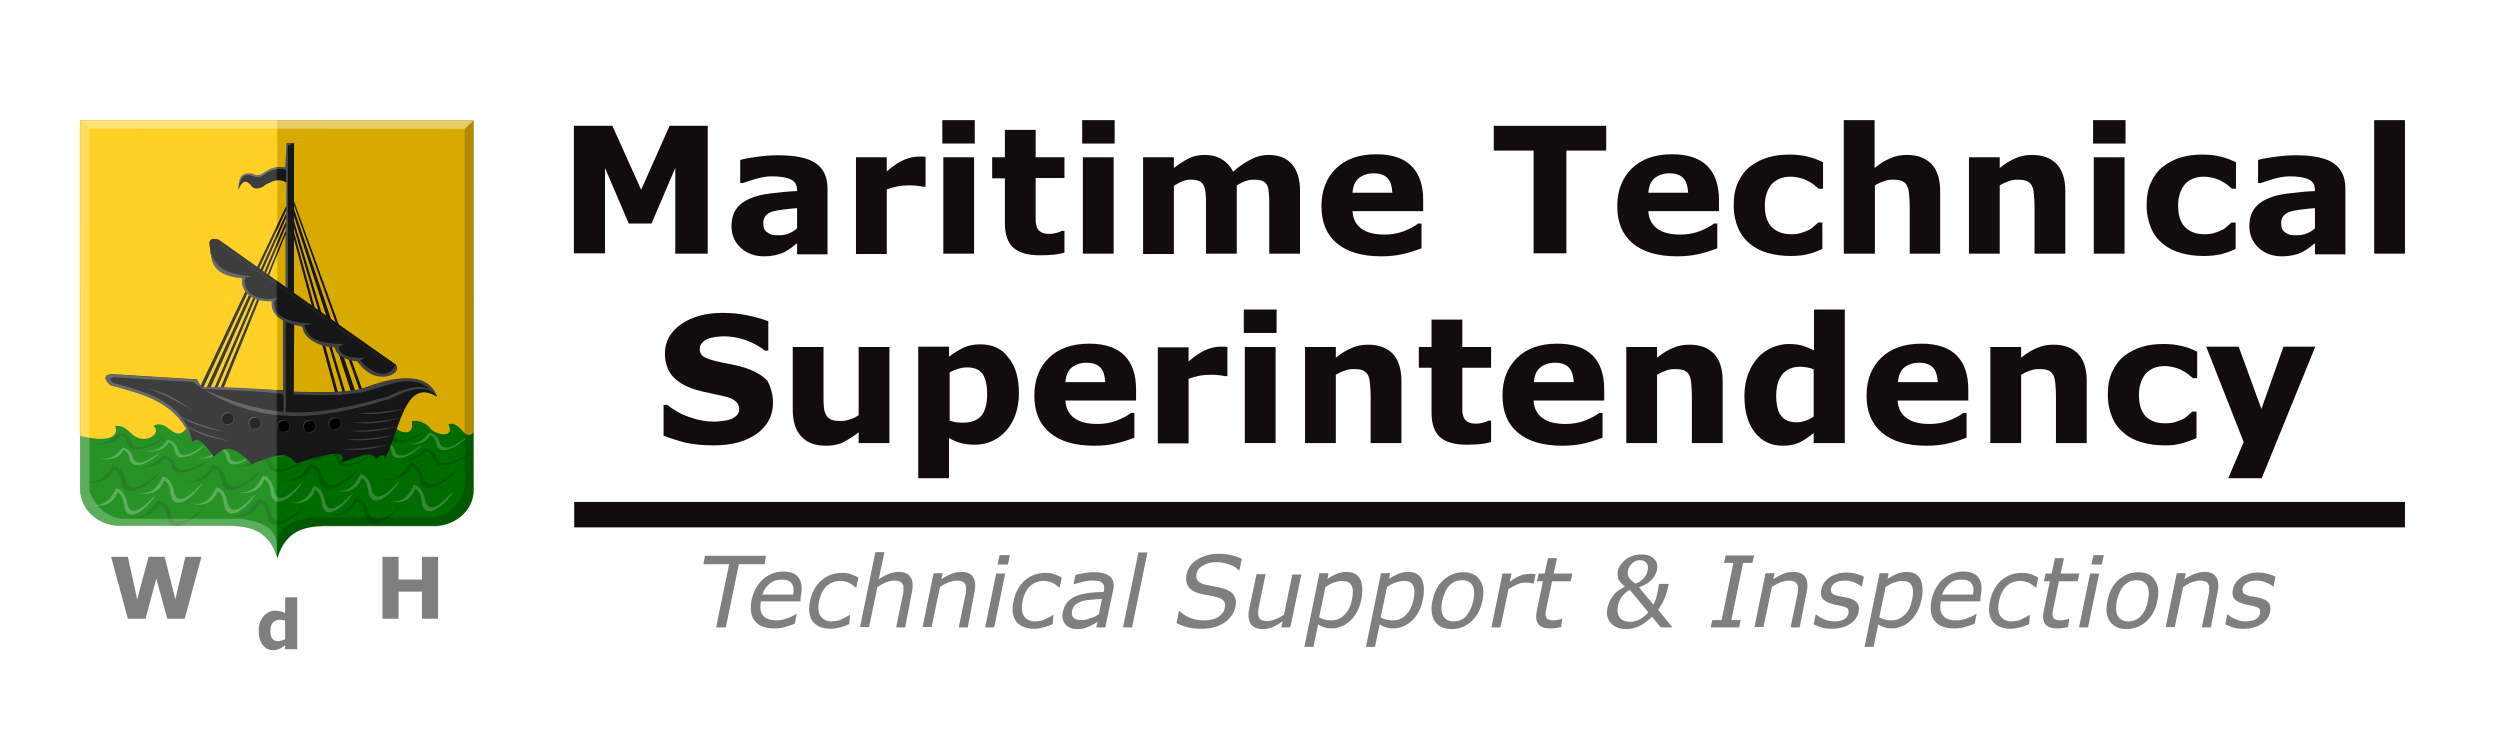 <?xml version="1.0" encoding="utf-8"?>
<!-- Generator: Adobe Illustrator 23.1.1, SVG Export Plug-In . SVG Version: 6.00 Build 0)  -->
<svg version="1.1" xmlns="http://www.w3.org/2000/svg" xmlns:xlink="http://www.w3.org/1999/xlink" x="0px" y="0px"
	 viewBox="0 0 747.1 219" style="enable-background:new 0 0 747.1 219;" xml:space="preserve">
<style type="text/css">
	.st0{fill:#008000;}
	.st1{fill:#FFC900;stroke:#000000;stroke-width:0.724;stroke-opacity:0;}
	.st2{fill:#3F9F3F;stroke:#000000;stroke-width:2.135;stroke-opacity:0;}
	.st3{fill:#006800;stroke:#000000;stroke-width:2.328;stroke-opacity:0;}
	.st4{fill:#3F9F3F;stroke:#000000;stroke-width:2.666;stroke-opacity:0;}
	.st5{fill:#006800;stroke:#000000;stroke-width:2.906;stroke-opacity:0;}
	.st6{fill:#1A1A1A;}
	.st7{fill:#FFFFFF;fill-opacity:0.289;}
	.st8{fill:#4D4D4D;stroke:#000000;stroke-width:2.4;stroke-opacity:0;}
	.st9{fill:#1A1A1A;stroke:#000000;stroke-width:2.4;stroke-opacity:0;}
	.st10{fill:#1A1A1A;stroke:#000000;stroke-width:5.725;stroke-opacity:0;}
	.st11{fill:#1A1A1A;stroke:#000000;stroke-width:5.163;stroke-opacity:0;}
	.st12{fill:#4D4D4D;stroke:#000000;stroke-width:5.228;stroke-opacity:0;}
	.st13{stroke:#000000;stroke-width:0.723;stroke-opacity:0;}
	.st14{fill:#333333;stroke:#000000;stroke-width:2.4;stroke-opacity:0;}
	.st15{opacity:0.155;enable-background:new    ;}
	.st16{filter:url(#Adobe_OpacityMaskFilter);}
	.st17{filter:url(#Adobe_OpacityMaskFilter_1_);}
	.st18{mask:url(#SVGID_1_);fill:url(#SVGID_2_);}
	.st19{fill:url(#SVGID_3_);}
	.st20{opacity:0;}
	.st21{filter:url(#Adobe_OpacityMaskFilter_2_);}
	.st22{filter:url(#Adobe_OpacityMaskFilter_3_);}
	.st23{mask:url(#SVGID_4_);fill:url(#SVGID_5_);}
	.st24{fill:url(#SVGID_6_);}
	.st25{filter:url(#Adobe_OpacityMaskFilter_4_);}
	.st26{filter:url(#Adobe_OpacityMaskFilter_5_);}
	.st27{mask:url(#SVGID_7_);fill:url(#SVGID_8_);}
	.st28{fill:url(#SVGID_9_);}
	.st29{filter:url(#Adobe_OpacityMaskFilter_6_);}
	.st30{filter:url(#Adobe_OpacityMaskFilter_7_);}
	.st31{mask:url(#SVGID_10_);fill:url(#SVGID_11_);}
	.st32{fill:url(#SVGID_12_);}
	.st33{fill-opacity:0.186;stroke:#000000;stroke-width:2.395;stroke-opacity:0;}
	.st34{fill:#FFFFFF;fill-opacity:0.246;stroke:#000000;stroke-width:2.4;stroke-opacity:0;}
	.st35{fill:#FFFFFF;fill-opacity:0.405;stroke:#000000;stroke-width:2.4;stroke-opacity:0;}
	.st36{fill:#7F7F7F;}
	.st37{fill:#130C0E;}
	.st38{fill:#130C0E;enable-background:new    ;}
</style>
<g id="Layer_4">
	<g>
		<g id="logo_1_" transform="matrix(0.306,0,0,0.297,397.767,245.99)">
			<path class="st0" d="M-837.8-707.2l-191.3-0.1v0h-192.4v371.1c-0.6,21.1,18.8,38.9,42.8,37h104.4c18.6,1.1,36.4,4.1,45.1,31.9
				c0,0.6,0.1,0.8,0.1,0.6c0-0.1,0-0.1,0-0.2c0,0,0,0,0,0.1c0-0.1,0-0.2,0-0.3c0-0.1,0-0.2,0.1-0.4c0,0.2,0,0.5,0,0.7
				c8.5-28.2,26.4-31.3,45-32.3h104c24,1.9,43.3-15.8,42.7-37L-837.8-707.2z"/>
			<path id="path22742_1_" class="st1" d="M-1221.9-707.3v317.6c38.9,9.5,36.3-6,34.4-9.9c4.6-0.6,9.3,0.6,14.9,6.6
				c14,15,32.1-0.3,22.3-6.6c4.5-3,9.7-1.7,14,1.7c5.5,4.4,11.4,10,17.9,1.3l198.3-5.4c14.5,12.6,24.6,11.4,22.4-2.3
				c7.2-2.4,16.4,4.2,17.7,6.6c3.7,6.6,25.1,11.7,18-3.6c7-2.7,12.3,5,15.5,8.5c3.3,3.7,10.7,3.6,8.9-6.4v-308.1H-1221.9z"/>
			<g>
				<path id="path22744_1_" class="st2" d="M-1203.4-367c9.7,1.6,17.3-2,22.8-10.7c3.7-0.3,9.4,3.3,10.8,10.9
					c5.6,11.9,24.1-6.1,26.3-6.3c-9.8,10.8-26.1,18.1-29.3,8.1c-1.1-3.8-1.2-8.3-6.6-10.4C-1183.2-366.1-1196-365-1203.4-367z"/>
				<path id="path22744-4_1_" class="st2" d="M-1159.3-374.9c9.7,1.6,17.3-2,22.8-10.6c3.7-0.3,9.4,3.3,10.8,10.9
					c5.6,11.9,24.1-6.1,26.3-6.3c-9.8,10.8-26.1,18.1-29.3,8.1c-1.1-3.8-1.2-8.3-6.6-10.4C-1139.2-374-1152-372.9-1159.3-374.9z"/>
				<path id="path22744-2_1_" class="st3" d="M-1169.4-358.9c11.9,1.5,21.3-2.1,28.1-10.6c4.5-0.4,11.4,3.1,13.2,10.4
					c6.8,11.4,29.6-6.2,32.4-6.4c-12.1,10.6-32.2,17.9-36,8.2c-1.3-3.6-1.4-8.1-7.9-10C-1144.7-358.3-1160.4-357-1169.4-358.9z"/>
				<path id="path22744-2-2_1_" class="st3" d="M-1212.3-381.9c11.9,1.5,21.3-2.1,28.1-10.6c4.5-0.4,11.4,3.1,13.2,10.4
					c6.8,11.4,29.6-6.2,32.4-6.4c-12.1,10.6-32.2,17.9-36,8.2c-1.3-3.6-1.4-8-7.9-10C-1187.6-381.3-1203.3-380.1-1212.3-381.9z"/>
				<path id="path22744-0_1_" class="st2" d="M-1108.9-367.7c9.7,1.6,17.3-2,22.9-10.7c3.7-0.3,9.4,3.3,10.8,10.8
					c5.6,11.9,24.1-6.1,26.3-6.3c-9.8,10.8-26.1,18.1-29.3,8.1c-1.1-3.8-1.2-8.3-6.6-10.4C-1088.8-366.8-1101.6-365.7-1108.9-367.7z
					"/>
				<path id="path22744-4-1_1_" class="st2" d="M-1064.9-375.6c9.7,1.6,17.3-2,22.8-10.6c3.7-0.3,9.4,3.3,10.8,10.8
					c5.6,11.9,24.1-6.1,26.3-6.3c-9.8,10.8-26.1,18.1-29.3,8.1c-1.1-3.8-1.2-8.3-6.6-10.4C-1044.7-374.7-1057.6-373.6-1064.9-375.6
					L-1064.9-375.6z"/>
				<path id="path22744-2-27_1_" class="st3" d="M-1075-359.5c11.9,1.5,21.3-2.1,28.1-10.6c4.5-0.4,11.4,3.1,13.2,10.4
					c6.8,11.4,29.6-6.2,32.4-6.4c-12.1,10.6-32.2,17.9-36,8.2c-1.3-3.6-1.4-8-7.9-10C-1050.3-358.9-1066-357.7-1075-359.5z"/>
				<path id="path22744-2-2-7_1_" class="st3" d="M-1117.8-382.6c11.9,1.5,21.3-2.1,28.1-10.6c4.5-0.4,11.4,3.1,13.2,10.4
					c6.8,11.4,29.6-6.2,32.4-6.4c-12.1,10.6-32.2,17.9-36,8.2c-1.3-3.6-1.4-8.1-7.9-10C-1093.1-382-1108.9-380.7-1117.8-382.6z"/>
				<path id="path22744-3_1_" class="st2" d="M-1042.3-373.5c9.7,1.6,17.3-2,22.8-10.6c3.7-0.3,9.4,3.3,10.8,10.8
					c5.6,11.9,24.1-6.1,26.3-6.3c-9.8,10.8-26.1,18.1-29.3,8.1c-1.1-3.8-1.2-8.3-6.6-10.4C-1022.2-372.6-1035-371.4-1042.3-373.5z"
					/>
				<path id="path22744-4-6_1_" class="st2" d="M-998.3-381.4c9.7,1.6,17.3-2,22.8-10.7c3.7-0.3,9.4,3.3,10.8,10.8
					c5.6,11.9,24.1-6.1,26.3-6.3c-9.8,10.8-26.1,18.1-29.3,8.1c-1.1-3.8-1.2-8.3-6.6-10.4C-978.1-380.5-991-379.4-998.3-381.4z"/>
				<path id="path22744-2-7_1_" class="st3" d="M-1008.4-365.3c11.9,1.5,21.3-2.1,28.1-10.6c4.5-0.4,11.4,3.1,13.2,10.4
					c6.8,11.4,29.6-6.2,32.4-6.4c-12.1,10.6-32.2,17.9-36,8.2c-1.3-3.6-1.4-8.1-7.9-10C-983.7-364.7-999.4-363.5-1008.4-365.3z"/>
				<path id="path22744-2-2-8_1_" class="st3" d="M-1051.2-388.4c11.9,1.5,21.3-2.1,28.1-10.6c4.5-0.4,11.4,3.1,13.2,10.4
					c6.8,11.4,29.6-6.2,32.4-6.4c-12.1,10.6-32.2,17.9-36,8.2c-1.3-3.6-1.4-8-7.9-10C-1026.5-387.7-1042.3-386.5-1051.2-388.4z"/>
				<path id="path22744-0-9_1_" class="st2" d="M-947.9-374.1c9.7,1.6,17.3-2,22.9-10.6c3.7-0.3,9.4,3.3,10.8,10.8
					c5.6,11.9,24.1-6.1,26.3-6.3c-9.8,10.8-26.1,18.1-29.3,8.1c-1.1-3.8-1.2-8.3-6.6-10.4C-927.8-373.2-940.6-372.1-947.9-374.1
					L-947.9-374.1z"/>
				<path id="path22744-4-1-5_1_" class="st2" d="M-903.9-382c9.7,1.6,17.3-2,22.8-10.7c3.7-0.3,9.4,3.3,10.8,10.8
					c5.6,11.9,24.1-6.1,26.3-6.3c-9.8,10.8-26.1,18.1-29.3,8.1c-1.1-3.8-1.2-8.3-6.6-10.4C-883.7-381.1-896.5-380-903.9-382
					L-903.9-382z"/>
				<path id="path22744-2-27-5_1_" class="st3" d="M-914-366c11.9,1.5,21.3-2.1,28.1-10.6c4.5-0.4,11.4,3.1,13.2,10.4
					c6.8,11.4,29.6-6.2,32.4-6.4c-12.1,10.6-32.2,17.9-36,8.2c-1.3-3.6-1.4-8.1-7.9-10C-889.3-365.4-905-364.1-914-366L-914-366z"/>
				<path id="path22744-2-2-7-5_1_" class="st3" d="M-956.8-389c11.9,1.5,21.3-2.1,28.1-10.6c4.5-0.4,11.4,3.1,13.2,10.4
					c6.8,11.4,29.6-6.2,32.4-6.4c-12.1,10.6-32.2,17.9-36,8.2c-1.3-3.6-1.4-8-7.9-10C-932.1-388.4-947.8-387.2-956.8-389z"/>
				<path id="path22744-6-8_1_" class="st4" d="M-1210.3-320.7c10.1,2.4,17.9-3,23.7-16c3.8-0.5,9.7,5,11.2,16.3
					c5.8,17.9,24.9-9.2,27.3-9.4c-10.1,16.2-27,27.3-30.3,12.2c-1.1-5.7-1.3-12.5-6.8-15.6C-1189.4-319.4-1202.7-317.7-1210.3-320.7
					z"/>
				<path id="path22744-4-63-2_1_" class="st4" d="M-1164.7-332.6c10.1,2.5,17.9-3,23.7-16c3.8-0.5,9.7,5,11.2,16.3
					c5.8,17.9,24.9-9.2,27.3-9.4c-10.1,16.2-27,27.3-30.3,12.2c-1.2-5.7-1.3-12.5-6.8-15.6C-1143.8-331.3-1157.1-329.6-1164.7-332.6
					z"/>
				<path id="path22744-2-0-9_1_" class="st5" d="M-1175.1-308.5c12.3,2.2,22-3.2,29.1-16c4.7-0.5,11.8,4.7,13.6,15.6
					c7,17.2,30.6-9.4,33.5-9.6c-12.5,15.9-33.3,26.9-37.3,12.3c-1.4-5.5-1.4-12.1-8.2-15C-1149.6-307.5-1165.9-305.7-1175.1-308.5
					L-1175.1-308.5z"/>
				<path id="path22744-2-2-0-4_1_" class="st5" d="M-1219.5-343.2c12.3,2.2,22-3.2,29.1-16c4.7-0.6,11.8,4.7,13.6,15.6
					c7,17.2,30.6-9.4,33.5-9.6c-12.5,15.9-33.3,26.9-37.3,12.3c-1.4-5.5-1.4-12.1-8.2-15C-1193.9-342.3-1210.2-340.4-1219.5-343.2
					L-1219.5-343.2z"/>
				<path id="path22744-0-8-4_1_" class="st4" d="M-1112.5-321.7c10.1,2.4,17.9-3,23.7-16c3.8-0.5,9.7,5,11.2,16.3
					c5.8,17.9,24.9-9.2,27.3-9.4c-10.1,16.2-27,27.3-30.3,12.2c-1.1-5.6-1.3-12.5-6.8-15.6C-1091.7-320.4-1105-318.7-1112.5-321.7z"
					/>
				<path id="path22744-4-1-8-8_1_" class="st4" d="M-1066.9-333.6c10.1,2.5,17.9-3,23.7-16c3.8-0.5,9.7,5,11.2,16.3
					c5.8,17.9,24.9-9.2,27.3-9.4c-10.1,16.2-27,27.3-30.3,12.2c-1.1-5.7-1.3-12.5-6.8-15.6C-1046.1-332.3-1059.4-330.6-1066.9-333.6
					L-1066.9-333.6z"/>
				<path id="path22744-2-27-2-27_1_" class="st5" d="M-1077.4-309.5c12.3,2.2,22-3.2,29.1-16c4.7-0.6,11.8,4.7,13.6,15.6
					c7,17.2,30.6-9.4,33.5-9.6c-12.5,15.9-33.3,26.9-37.3,12.3c-1.4-5.5-1.5-12.1-8.2-15C-1051.8-308.5-1068.1-306.7-1077.4-309.5z"
					/>
				<path id="path22744-2-2-7-3-25_1_" class="st5" d="M-1121.8-344.2c12.3,2.2,22-3.2,29.1-16c4.7-0.6,11.8,4.7,13.6,15.6
					c7,17.2,30.6-9.4,33.5-9.6c-12.5,15.9-33.3,26.9-37.3,12.3c-1.4-5.5-1.4-12.1-8.2-15C-1096.2-343.2-1112.5-341.4-1121.8-344.2z"
					/>
				<path id="path22744-6-8-0_1_" class="st4" d="M-1017.3-323.1c10.1,2.4,17.9-3,23.7-16c3.8-0.5,9.7,5,11.2,16.3
					c5.8,17.9,24.9-9.2,27.3-9.4c-10.1,16.2-27,27.3-30.3,12.2c-1.1-5.6-1.3-12.5-6.8-15.6C-996.4-321.7-1009.7-320.1-1017.3-323.1z
					"/>
				<path id="path22744-4-63-2-2_1_" class="st4" d="M-971.7-335c10.1,2.5,17.9-3,23.7-16c3.8-0.5,9.7,5,11.2,16.3
					c5.8,17.9,24.9-9.2,27.3-9.4c-10.1,16.2-27,27.3-30.3,12.2c-1.2-5.7-1.3-12.5-6.8-15.6C-950.8-333.7-964.1-332-971.7-335z"/>
				<path id="path22744-2-0-9-8_1_" class="st5" d="M-982.1-310.8c12.3,2.2,22-3.2,29.1-16c4.7-0.6,11.8,4.7,13.6,15.6
					c7,17.2,30.6-9.4,33.5-9.6c-12.5,15.9-33.3,26.9-37.3,12.3c-1.4-5.5-1.4-12.1-8.2-15C-956.6-309.9-972.9-308-982.1-310.8z"/>
				<path id="path22744-2-2-0-4-3_1_" class="st5" d="M-1026.5-345.5c12.3,2.2,22-3.2,29.1-16c4.7-0.5,11.8,4.7,13.6,15.6
					c7,17.2,30.6-9.4,33.5-9.6c-12.5,15.9-33.3,26.9-37.3,12.3c-1.4-5.5-1.4-12.1-8.2-15C-1000.9-344.6-1017.2-342.8-1026.5-345.5
					L-1026.5-345.5z"/>
				<path id="path22744-0-8-4-1_1_" class="st4" d="M-919.5-324.1c10.1,2.5,17.9-3,23.7-16c3.8-0.5,9.7,5,11.2,16.3
					c5.8,17.9,24.9-9.2,27.3-9.4c-10.1,16.2-27,27.3-30.3,12.2c-1.1-5.6-1.3-12.5-6.8-15.6C-898.7-322.7-912-321.1-919.5-324.1
					L-919.5-324.1z"/>
				<path id="path22744-2-2-7-3-25-1_1_" class="st5" d="M-928.8-346.5c12.3,2.2,22-3.2,29.1-16c4.7-0.6,11.8,4.7,13.6,15.6
					c7,17.2,30.6-9.4,33.5-9.6c-12.5,15.9-33.3,26.9-37.3,12.3c-1.4-5.5-1.5-12.1-8.2-15C-903.2-345.6-919.5-343.7-928.8-346.5z"/>
			</g>
			<path class="st6" d="M-946.4-437.2l-10.1-28.8c1.7,0.4,3.5,0.7,5.4,0.7c16.1,24.7,46,14.3,37.4,3.7l-55-39.1l-44.1-125.3
				l0.1-58.3h-7.4l-1.2,24.3c-5.6-0.3-11.2-0.8-18,3.6c-4.2,2.4-7.8,6.7-13.9,3c-13.4-2.5-13.7,8.1-13.9,16.4
				c3.8-9.7,7.5-10.8,12.7-4.3c1.4,2.7,7.1,5.2,14.5-1.5c5.3-2.1,10.7-6.9,19.7-1.8l-0.1,23.4l-28.7,62.1l-35.5-26.5
				c-4-2.3-13.4-5.8-10.4,6.4c1.5,22.8,14.8,29.1,31.9,30.1c0,5.7,1.1,10,3.2,13.2l-44.2,95.7l-3.7-6.4l-82.8-5.2
				c-10.8,0.9-4,6.1-2.4,10c41.5,7.1,73,22.8,80.7,59c4.4-6.8,10.6-1.6,21.3,14.3c12.4-14.8,23.5-7.2,37,7.3
				c38.2-16.6,36.5-5.8,43.5-0.9c25.6-8.2,50.5-16,43.8-1.2c12.7-2.9,30.6-13.8,34-2.7c3.4-4,6.6-6.2,9.2-2.1
				c14.2-27.5,18.9-81.2,50.3-60.9C-883.7-457.8-919.1-445.6-946.4-437.2z M-1012.8-621.9l41.1,119.2l-4.4-3.1l-36.7-112.2
				L-1012.8-621.9z M-1012.9-610.9l32.1,101.8l-4.8-3.4l-27.3-94L-1012.9-610.9z M-1012.9-598.9l24.2,84.1l-3.4-2.4l-20.9-78.7
				L-1012.9-598.9z M-1012.9-587.9l17.8,68.5l-17.9-12.8L-1012.9-587.9z M-1020.6-605.5l-21.6,51.7l-1.6-1.2l23.2-53.7
				L-1020.6-605.5z M-1020.7-600.5l-0.1,4l-18.2,45.2l-1.5-1.1L-1020.7-600.5z M-1020.4-616.4l-0.1,3l-25.3,57l-1.4-1.1
				L-1020.4-616.4z M-1101-438.9l42.9-94.4c0.5,0.5,1,1,1.5,1.5l-41.3,93.1L-1101-438.9z M-1090.4-438.4l-3.7-0.2l39.7-91.7
				c0.6,0.4,1.3,0.8,2,1.1L-1090.4-438.4z M-1087.5-438.3l37.1-90c0.6,0.2,1.3,0.4,1.9,0.6l-36,89.5L-1087.5-438.3z M-1081.4-438
				l34.9-89.1c3.6,0.9,7.7,1.2,11.9,1.4c0.3,7.9,3.9,13.9,11.2,17.6l0.3,72.7L-1081.4-438z M-1021-537.9l-16.5-12.3l16.5-42.2
				V-537.9z M-1013.3-433.8l0.8-68.5l7.7,2.3c3.8,7.6,8.5,14.7,19.5,18.3l12.5,48.1L-1013.3-433.8z M-969.2-431.1l-13.2-49.7
				c1.2,0.3,2.4,0.6,3.8,0.8l13.8,48L-969.2-431.1z M-962.4-432.9l-13.6-46.7c1,0.1,2,0.2,3,0.3c0.9,2,2.1,3.7,3.3,5.3l12.6,39.9
				L-962.4-432.9z M-952.4-433.2l-11.7-35.6c1.4,0.9,3,1.6,4.7,2.2l11.1,32.3L-952.4-433.2z"/>
			<path id="path23207-9_1_" class="st7" d="M-1087-587.3l65.9,49.5l0.6-119.6c-5.4-1.7-11.4-1.1-18.2,2.5
				c-4.2,3.5-8.4,6.8-14.9,3.5c-10-3.3-12.2,5-13.8,14.1c0.1-13.5,5.4-18,14.5-15.9c5.7,3.6,9.7-0.7,14-3.4c4.6-3.2,11-3.6,17.6-3.8
				l0.5-23.6h7.9l-5.9,2.4l0.1,145.7l105.1,74.8l-4.3,0.2l-166.9-121.4L-1087-587.3z"/>
			<path id="path23209-1_1_" class="st8" d="M-1095.3-584.5c0.3,20.5,12.4,33.2,42.2,34.2l-7.1,1.1c-3.6,16,13.1,25.7,33.2,20.2
				l-4.6,2.6c-4.7,18.5,20.1,23.4,36.4,23.7l-7.5,1.9c3.2,9.3,7.2,18.4,38.3,18.7l-5,3.2c1.4,6.4,7.1,11.2,25.7,10.8l-4.6,2.6
				c16.3,16.7,27.6,17.3,34.9,4.7c6.4,10.2-21.3,21.7-37-3.7c-11.3-1.4-20.3-4.8-22.8-14.2c-13.7,0-31-9.1-31.2-20.9
				c-25.9-5-31.2-15-30.1-25.6c-23.8,1.4-31.1-14.1-28.6-23C-1098-551.2-1093.2-571.2-1095.3-584.5L-1095.3-584.5z"/>
			<path id="path23211-6_1_" class="st9" d="M-1091.1-587.8l4.5,0.5l173.4,126.1l-4.4,0.4l-167.6-121.9l-2.3-2.9L-1091.1-587.8z"/>
			<rect id="rect23213-0_1_" x="-1015.3" y="-683.5" class="st10" width="2.4" height="150.2"/>
			<rect id="rect23215-3_1_" x="-1015.8" y="-501.6" class="st11" width="2.7" height="89.1"/>
			<rect id="rect23215-0-3_1_" x="-1023.3" y="-506.3" class="st12" width="2.6" height="93.5"/>
			<path id="path23235-6_1_" class="st9" d="M-1023-430.2l-0.3,17.6c-30.7-3.8-58.5-9.5-75.1-22.2
				C-1073.3-430.9-1048.2-430-1023-430.2z"/>
			<path id="path23237-2_1_" class="st9" d="M-1013.6-429v16.7c32.2-1.9,64.4-4.9,97.3-18.9c9.8-4.3,20.9-6.4,33.1-6.7
				c-9.7-3.3-20.1-5.3-33.7-0.6c-18.9,5.5-37.9,11-56.8,11C-989.7-428.4-1002.2-428.8-1013.6-429z"/>
			<path id="path23239-2_1_" class="st8" d="M-1013.3-434.3c24.8,1.1,48.5,1.2,67.4-2.9c28.3-11.9,63.6-19.1,73,8.7
				c-19.7-28.6-46.2-11.7-71.1-5.6c-22.6,4.9-50.6,3.4-69,2.7L-1013.3-434.3z"/>
			<path id="path23241-1_1_" class="st8" d="M-1023-435.2c-24.4-2.1-47.7-3.5-80.7-3.9l-4.4-7.3c-27.3-1.6-54.7-3.4-82.4-5.4
				c-11,1.5-5.8,7.1-1.9,11.2c32.9,9.4,67.1,16.7,80.5,58.7c-6.2-40.8-42.7-51.3-77.2-61.1c-6.4-5.6-0.9-4.6,0.6-5.8
				c24.9,1.5,50.5,3.6,76.9,4.7c68.6,52.6,139.7,33.6,194,16.6c22-12,36.9-12.8,44.4-1.8c-8.5-15.1-28.1-10.2-46.7-0.3
				c-61.9,17.6-106.4,28.1-181.6-7.3c26.4,1.5,52.5,1.7,79,5.2L-1023-435.2z"/>
			<g>
				<path id="path23243-43_1_" class="st8" d="M-1155.2-437.2c14.8,5.3,29.2,12.9,43.2,22.2
					C-1124.7-425.2-1138.6-433.4-1155.2-437.2z"/>
				<path id="path23243-4-2_1_" class="st8" d="M-1125.9-410.4c14,7.3,29.3,12.6,45.5,16.5C-1096.4-396.2-1111.8-400.7-1125.9-410.4
					z"/>
				<path id="path23243-4-0-60_1_" class="st8" d="M-1120.9-401c14,7.3,29.3,12.6,45.5,16.5C-1091.3-386.8-1106.7-391.3-1120.9-401z
					"/>
				<path id="path23243-4-7-5_1_" class="st8" d="M-959-394.9c15.7,0.5,31.7-1.3,48-4.8C-926.4-394.9-942.2-392.3-959-394.9z"/>
				<path id="path23243-4-7-9-4_1_" class="st8" d="M-955.7-403.3c15.7,0.5,31.7-1.3,48-4.8C-923-403.3-938.9-400.7-955.7-403.3z"/>
				<path id="path23243-4-7-0-9_1_" class="st8" d="M-951.2-412.8c15.7,0.5,31.7-1.3,48-4.8C-918.6-412.7-934.4-410.1-951.2-412.8z"
					/>
				<path id="path23243-4-7-8-6_1_" class="st8" d="M-961.6-386.3c15.7,0.5,31.7-1.3,48-4.8C-929-386.3-944.8-383.7-961.6-386.3z"/>
				<path id="path23243-4-7-1-0_1_" class="st8" d="M-967.2-376.6c15.7,0.5,31.7-1.3,48-4.8C-934.6-376.5-950.4-373.9-967.2-376.6z"
					/>
			</g>
			<g>
				<g>
					<path id="path23327-82_1_" class="st13" d="M-1071.5-406.8c0,3.2-2.7,5.8-6,5.8c-3.3,0-6-2.6-6-5.8c0-3.2,2.7-5.8,6-5.8
						C-1074.2-412.6-1071.5-410-1071.5-406.8z"/>
					<path id="path23329-74_1_" class="st8" d="M-1075-412.3c-9.3-1.5-10,7.6-4.8,11.1C-1088.4-406.6-1081.5-416.3-1075-412.3z"/>
					<path id="path23329-4-0_1_" class="st14" d="M-1080.1-401.6c9.3,1.5,10-7.6,4.8-11.1C-1066.7-407.3-1073.6-397.6-1080.1-401.6z
						"/>
				</g>
				<g>
					<path id="path23327-0-7_1_" class="st13" d="M-1044.8-402.3c0,3.2-2.7,5.8-6,5.8c-3.3,0-6-2.6-6-5.8s2.7-5.8,6-5.8
						C-1047.4-408.1-1044.8-405.5-1044.8-402.3z"/>
					<path id="path23329-7-6_1_" class="st8" d="M-1048.3-407.8c-9.3-1.5-10,7.6-4.8,11.1C-1061.7-402.1-1054.8-411.9-1048.3-407.8z
						"/>
					<path id="path23329-4-9-01_1_" class="st14" d="M-1053.4-397.1c9.3,1.5,10-7.6,4.8-11.1C-1040-402.9-1046.8-393.1-1053.4-397.1
						z"/>
				</g>
				<g>
					<path id="path23327-5-2_1_" class="st13" d="M-1016.7-399.3c0,3.2-2.7,5.8-6,5.8c-3.3,0-6-2.6-6-5.8c0-3.2,2.7-5.8,6-5.8
						C-1019.3-405.1-1016.7-402.5-1016.7-399.3z"/>
					<path id="path23329-3-9_1_" class="st8" d="M-1020.2-404.8c-9.3-1.5-10,7.6-4.8,11.1C-1033.6-399.1-1026.7-408.8-1020.2-404.8z
						"/>
					<path id="path23329-4-8-3_1_" class="st14" d="M-1025.3-394.1c9.3,1.5,10-7.6,4.8-11.1
						C-1011.9-399.8-1018.7-390.1-1025.3-394.1z"/>
				</g>
				<g>
					<path id="path23327-2-8_1_" class="st13" d="M-991.5-399c0,3.2-2.7,5.8-6,5.8c-3.3,0-6-2.6-6-5.8c0-3.2,2.7-5.8,6-5.8
						C-994.2-404.8-991.5-402.2-991.5-399z"/>
					<path id="path23329-32-5_1_" class="st8" d="M-995.1-404.5c-9.3-1.5-10,7.6-4.8,11.1C-1008.5-398.7-1001.6-408.5-995.1-404.5z"
						/>
					<path id="path23329-4-1-1_1_" class="st14" d="M-1000.1-393.8c9.3,1.5,10-7.6,4.8-11.1C-986.7-399.5-993.6-389.8-1000.1-393.8z
						"/>
				</g>
				<g>
					<path id="path23327-04-5_1_" class="st13" d="M-966.7-401.7c0,3.2-2.7,5.8-6,5.8c-3.3,0-6-2.6-6-5.8c0-3.2,2.7-5.8,6-5.8
						C-969.4-407.5-966.7-404.9-966.7-401.7z"/>
					<path id="path23329-0-66_1_" class="st8" d="M-970.2-407.2c-9.3-1.5-10,7.6-4.8,11.1C-983.6-401.5-976.7-411.2-970.2-407.2z"/>
					<path id="path23329-4-7-8_1_" class="st14" d="M-975.3-396.5c9.3,1.5,10-7.6,4.8-11.1C-961.9-402.3-968.8-392.5-975.3-396.5z"
						/>
				</g>
			</g>
			<g id="path2830-14-7_2_" class="st15">
				<defs>
					<filter id="Adobe_OpacityMaskFilter" filterUnits="userSpaceOnUse" x="-1029" y="-707.3" width="191.5" height="440.4">
						<feFlood  style="flood-color:white;flood-opacity:1" result="back"/>
						<feBlend  in="SourceGraphic" in2="back" mode="normal"/>
					</filter>
				</defs>
				<mask maskUnits="userSpaceOnUse" x="-1029" y="-707.3" width="191.5" height="440.4" id="SVGID_1_">
					<g class="st16">
						<defs>
							<filter id="Adobe_OpacityMaskFilter_1_" filterUnits="userSpaceOnUse" x="-1029" y="-707.3" width="191.5" height="440.4">
								<feFlood  style="flood-color:white;flood-opacity:1" result="back"/>
								<feBlend  in="SourceGraphic" in2="back" mode="normal"/>
							</filter>
						</defs>
						<mask maskUnits="userSpaceOnUse" x="-1029" y="-707.3" width="191.5" height="440.4" id="SVGID_1_">
							<g class="st17">
							</g>
						</mask>
						
							<linearGradient id="SVGID_2_" gradientUnits="userSpaceOnUse" x1="-273.754" y1="-2911.487" x2="-62.263" y2="-2911.487" gradientTransform="matrix(-0.278 0 0 -0.269 -913.181 -1269.413)">
							<stop  offset="0" style="stop-color:#FFFFFF"/>
							<stop  offset="1" style="stop-color:#000000"/>
						</linearGradient>
						<path class="st18" d="M-1029-707.3h191.5v371.1c0.6,21.1-18.7,38.9-42.6,37H-934h-50c-18.6,1.1-36.5,4.2-45,32.3V-707.3z"/>
					</g>
				</mask>
				
					<linearGradient id="SVGID_3_" gradientUnits="userSpaceOnUse" x1="-273.754" y1="-2911.487" x2="-62.263" y2="-2911.487" gradientTransform="matrix(-0.278 0 0 -0.269 -913.181 -1269.413)">
					<stop  offset="0" style="stop-color:#000000"/>
					<stop  offset="1" style="stop-color:#000000"/>
				</linearGradient>
				<path class="st19" d="M-1029-707.3h191.5v371.1c0.6,21.1-18.7,38.9-42.6,37H-934h-50c-18.6,1.1-36.5,4.2-45,32.3V-707.3z"/>
				<g class="st20">
					<defs>
						<filter id="Adobe_OpacityMaskFilter_2_" filterUnits="userSpaceOnUse" x="-1032.9" y="-711.3" width="199.4" height="445.7">
							<feFlood  style="flood-color:white;flood-opacity:1" result="back"/>
							<feBlend  in="SourceGraphic" in2="back" mode="normal"/>
						</filter>
					</defs>
					<mask maskUnits="userSpaceOnUse" x="-1032.9" y="-711.3" width="199.4" height="445.7" id="SVGID_4_">
						<g class="st21">
							<defs>
								
									<filter id="Adobe_OpacityMaskFilter_3_" filterUnits="userSpaceOnUse" x="-1032.9" y="-711.3" width="199.4" height="445.7">
									<feFlood  style="flood-color:white;flood-opacity:1" result="back"/>
									<feBlend  in="SourceGraphic" in2="back" mode="normal"/>
								</filter>
							</defs>
							<mask maskUnits="userSpaceOnUse" x="-1032.9" y="-711.3" width="199.4" height="445.7" id="SVGID_4_">
								<g class="st22">
								</g>
							</mask>
							
								<linearGradient id="SVGID_5_" gradientUnits="userSpaceOnUse" x1="-1606.94" y1="-3352.135" x2="-1389.261" y2="-3352.135" gradientTransform="matrix(-0.278 0 0 -0.269 -1280.86 -1389.234)">
								<stop  offset="0" style="stop-color:#FFFFFF"/>
								<stop  offset="1" style="stop-color:#000000"/>
							</linearGradient>
							<path class="st23" d="M-1025.2-265.7l-7.7-1.2v-444.5h199.4v375.2c0.3,10-3.5,19.9-10.7,27.5c-9,9.5-22.1,14.6-36,13.5H-984
								C-1001.9-294.1-1017.5-291.2-1025.2-265.7z M-1025.1-703.3v418.5c10.4-15.2,25.7-17.6,40.9-18.5l104.3,0l0.2,0
								c11.6,0.9,22.5-3.2,29.9-11c5.7-6.1,8.7-13.8,8.5-21.8l0-367.2H-1025.1z"/>
						</g>
					</mask>
					
						<linearGradient id="SVGID_6_" gradientUnits="userSpaceOnUse" x1="-1606.94" y1="-3352.135" x2="-1389.261" y2="-3352.135" gradientTransform="matrix(-0.278 0 0 -0.269 -1280.86 -1389.234)">
						<stop  offset="0" style="stop-color:#000000"/>
						<stop  offset="1" style="stop-color:#000000"/>
					</linearGradient>
					<path class="st24" d="M-1025.2-265.7l-7.7-1.2v-444.5h199.4v375.2c0.3,10-3.5,19.9-10.7,27.5c-9,9.5-22.1,14.6-36,13.5H-984
						C-1001.9-294.1-1017.5-291.2-1025.2-265.7z M-1025.1-703.3v418.5c10.4-15.2,25.7-17.6,40.9-18.5l104.3,0l0.2,0
						c11.6,0.9,22.5-3.2,29.9-11c5.7-6.1,8.7-13.8,8.5-21.8l0-367.2H-1025.1z"/>
				</g>
			</g>
			<g id="path2830-14_2_" class="st15">
				<defs>
					<filter id="Adobe_OpacityMaskFilter_4_" filterUnits="userSpaceOnUse" x="-1221.2" y="-707.3" width="191.5" height="442.9">
						<feFlood  style="flood-color:white;flood-opacity:1" result="back"/>
						<feBlend  in="SourceGraphic" in2="back" mode="normal"/>
					</filter>
				</defs>
				<mask maskUnits="userSpaceOnUse" x="-1221.2" y="-707.3" width="191.5" height="442.9" id="SVGID_7_">
					<g class="st25">
						<defs>
							<filter id="Adobe_OpacityMaskFilter_5_" filterUnits="userSpaceOnUse" x="-1221.2" y="-707.3" width="191.5" height="442.9">
								<feFlood  style="flood-color:white;flood-opacity:1" result="back"/>
								<feBlend  in="SourceGraphic" in2="back" mode="normal"/>
							</filter>
						</defs>
						<mask maskUnits="userSpaceOnUse" x="-1221.2" y="-707.3" width="191.5" height="442.9" id="SVGID_7_">
							<g class="st26">
							</g>
						</mask>
						
							<linearGradient id="SVGID_8_" gradientUnits="userSpaceOnUse" x1="-303.119" y1="-3343.809" x2="-91.627" y2="-3343.809" gradientTransform="matrix(0.278 0 0 -0.27 -1137.308 -1389.339)">
							<stop  offset="0" style="stop-color:#FFFFFF"/>
							<stop  offset="1" style="stop-color:#000000"/>
						</linearGradient>
						<path class="st27" d="M-1029.7-707.3h-191.5v373.2c-0.6,21.3,18.7,39.1,42.6,37.2h53.9l50,0c18.6,1.1,36.5,4.2,45,32.5V-707.3
							z"/>
					</g>
				</mask>
				
					<linearGradient id="SVGID_9_" gradientUnits="userSpaceOnUse" x1="-303.119" y1="-3343.809" x2="-91.627" y2="-3343.809" gradientTransform="matrix(0.278 0 0 -0.27 -1137.308 -1389.339)">
					<stop  offset="0" style="stop-color:#FFFFFF"/>
					<stop  offset="1" style="stop-color:#FFFFFF"/>
				</linearGradient>
				<path class="st28" d="M-1029.7-707.3h-191.5v373.2c-0.6,21.3,18.7,39.1,42.6,37.2h53.9l50,0c18.6,1.1,36.5,4.2,45,32.5V-707.3z"
					/>
				<g class="st20">
					<defs>
						<filter id="Adobe_OpacityMaskFilter_6_" filterUnits="userSpaceOnUse" x="-1225.1" y="-711.3" width="199.4" height="448.2">
							<feFlood  style="flood-color:white;flood-opacity:1" result="back"/>
							<feBlend  in="SourceGraphic" in2="back" mode="normal"/>
						</filter>
					</defs>
					<mask maskUnits="userSpaceOnUse" x="-1225.1" y="-711.3" width="199.4" height="448.2" id="SVGID_10_">
						<g class="st29">
							<defs>
								
									<filter id="Adobe_OpacityMaskFilter_7_" filterUnits="userSpaceOnUse" x="-1225.1" y="-711.3" width="199.4" height="448.2">
									<feFlood  style="flood-color:white;flood-opacity:1" result="back"/>
									<feBlend  in="SourceGraphic" in2="back" mode="normal"/>
								</filter>
							</defs>
							<mask maskUnits="userSpaceOnUse" x="-1225.1" y="-711.3" width="199.4" height="448.2" id="SVGID_10_">
								<g class="st30">
								</g>
							</mask>
							
								<linearGradient id="SVGID_11_" gradientUnits="userSpaceOnUse" x1="-313.229" y1="-3338.539" x2="-95.553" y2="-3338.539" gradientTransform="matrix(0.278 0 0 -0.27 -1137.308 -1389.339)">
								<stop  offset="0" style="stop-color:#FFFFFF"/>
								<stop  offset="1" style="stop-color:#000000"/>
							</linearGradient>
							<path class="st31" d="M-1033.4-263.2c-7.7-25.7-23.3-28.6-41.5-29.7l-103.5,0c-13.8,1.1-27-4-35.9-13.5
								c-7.3-7.7-11.1-17.6-10.8-27.9l0-377.1h199.4v447L-1033.4-263.2z M-1178.7-300.9h104c15.3,0.9,30.7,3.3,41.1,18.6v-420.9
								h-183.7v369.2c-0.2,8.2,2.8,16,8.6,22.1c7.4,7.8,18.3,12,29.8,11L-1178.7-300.9z"/>
						</g>
					</mask>
					
						<linearGradient id="SVGID_12_" gradientUnits="userSpaceOnUse" x1="-313.229" y1="-3338.539" x2="-95.553" y2="-3338.539" gradientTransform="matrix(0.278 0 0 -0.27 -1137.308 -1389.339)">
						<stop  offset="0" style="stop-color:#000000"/>
						<stop  offset="1" style="stop-color:#000000"/>
					</linearGradient>
					<path class="st32" d="M-1033.4-263.2c-7.7-25.7-23.3-28.6-41.5-29.7l-103.5,0c-13.8,1.1-27-4-35.9-13.5
						c-7.3-7.7-11.1-17.6-10.8-27.9l0-377.1h199.4v447L-1033.4-263.2z M-1178.7-300.9h104c15.3,0.9,30.7,3.3,41.1,18.6v-420.9
						h-183.7v369.2c-0.2,8.2,2.8,16,8.6,22.1c7.4,7.8,18.3,12,29.8,11L-1178.7-300.9z"/>
				</g>
			</g>
			<path id="path4051-6_1_" class="st33" d="M-837.1-707.3l-9,8.7v363.2c-5.4,14.4-14.6,24.6-30.4,27.8h-118.4
				c-16.1,2.5-30.5,6.7-34.3,22.4v20.4c6-24.5,20.8-31.5,38.2-33.5h115.6c17.8,0.4,39.4-16.7,37.8-37L-837.1-707.3z"/>
			<path id="path4051_1_" class="st34" d="M-1221.6-707.3l9,8.5v364.7c5.4,14.5,14.6,24.7,30.4,27.9h118.3
				c16.1,2.5,30.5,6.7,34.3,22.5v20.5c-6-24.6-20.8-31.7-38.2-33.7h-115.6c-17.8,0.4-39.4-16.7-37.8-37.2L-1221.6-707.3z"/>
			<path id="path10406_1_" class="st35" d="M-1221.6-707.3l9.4,8.3l366,0.4l9.1-8.7H-1221.6z"/>
		</g>
		<g>
			<path class="st36" d="M60.2,166.4l-5,18.5H50l-3.3-12l-3.2,12h-5.3l-5-18.5h5l2.8,12.7l3.4-12.7h4.8l3.2,12.7l3-12.7H60.2z"/>
			<path class="st36" d="M88.8,194h-3.6v-1.2c-0.6,0.5-1.2,0.9-1.7,1.1c-0.5,0.2-1.1,0.4-1.8,0.4c-1.4,0-2.4-0.5-3.2-1.6
				c-0.8-1-1.2-2.4-1.2-4.2c0-0.9,0.1-1.8,0.4-2.5c0.3-0.7,0.6-1.4,1.1-1.9c0.4-0.5,1-0.9,1.6-1.2c0.6-0.3,1.3-0.4,1.9-0.4
				c0.7,0,1.2,0.1,1.6,0.2c0.4,0.1,0.9,0.3,1.3,0.5v-4.7h3.6V194z M85.2,191v-5.5c-0.2-0.1-0.5-0.2-0.8-0.2c-0.3,0-0.5-0.1-0.8-0.1
				c-0.9,0-1.6,0.3-2.1,0.9c-0.5,0.6-0.7,1.4-0.7,2.4c0,1.1,0.2,1.9,0.6,2.4c0.4,0.5,1,0.7,1.8,0.7c0.3,0,0.7-0.1,1-0.2
				C84.6,191.3,84.9,191.2,85.2,191z"/>
			<path class="st36" d="M130.9,184.9h-4.8v-8.1h-7v8.1h-4.8v-18.5h4.8v6.8h7v-6.8h4.8V184.9z"/>
		</g>
		<g>
			<path class="st37" d="M211.6,75.8h-9.8V50.2l-7.1,16.6h-6.8l-7.1-16.6v25.5h-9.3V37.6H183l8.6,19.1l8.5-19.1h11.4V75.8z"/>
			<path class="st37" d="M238.2,72.7c-0.5,0.4-1.1,0.8-1.8,1.4c-0.7,0.5-1.4,0.9-2.1,1.3c-0.9,0.4-1.8,0.7-2.8,0.9
				c-1,0.2-2,0.3-3.2,0.3c-2.7,0-5-0.8-6.9-2.5c-1.8-1.7-2.8-3.8-2.8-6.5c0-2.1,0.5-3.8,1.4-5.1c0.9-1.3,2.3-2.4,4-3.1
				c1.7-0.8,3.8-1.3,6.3-1.6c2.5-0.3,5.1-0.6,7.9-0.7v-0.2c0-1.6-0.6-2.7-1.9-3.3c-1.3-0.6-3.2-0.9-5.7-0.9c-1.5,0-3.1,0.3-4.9,0.8
				c-1.7,0.5-3,1-3.7,1.2h-0.8v-6.9c1-0.3,2.6-0.6,4.7-0.9c2.2-0.3,4.4-0.5,6.6-0.5c5.2,0,9,0.8,11.3,2.4c2.3,1.6,3.5,4.1,3.5,7.6
				v19.6h-9.1V72.7z M238.2,68.2v-6c-1.2,0.1-2.6,0.2-4,0.4c-1.5,0.2-2.6,0.4-3.3,0.6c-0.9,0.3-1.6,0.7-2.1,1.3
				c-0.5,0.6-0.7,1.3-0.7,2.2c0,0.6,0.1,1.1,0.2,1.5c0.1,0.4,0.4,0.7,0.8,1.1c0.4,0.3,0.9,0.6,1.4,0.8c0.5,0.2,1.4,0.2,2.6,0.2
				c0.9,0,1.9-0.2,2.8-0.6C236.6,69.4,237.5,68.9,238.2,68.2z"/>
			<path class="st37" d="M276.6,55.8h-0.8c-0.4-0.1-1-0.2-1.9-0.3c-0.9-0.1-1.6-0.1-2.2-0.1c-1.3,0-2.5,0.1-3.5,0.3
				c-1,0.2-2.1,0.5-3.2,0.9v19.3h-9.2V47h9.2v4.2c2-1.7,3.8-2.9,5.3-3.5c1.5-0.6,2.9-0.9,4.1-0.9c0.3,0,0.7,0,1.1,0
				c0.4,0,0.8,0,1.1,0.1V55.8z"/>
			<path class="st37" d="M291.3,42.9h-9.7v-7h9.7V42.9z M291.1,75.8h-9.2V47h9.2V75.8z"/>
			<path class="st37" d="M318.1,75.5c-1,0.3-2,0.5-3.1,0.6c-1.1,0.1-2.5,0.2-4.1,0.2c-3.6,0-6.2-0.7-8-2.2c-1.7-1.5-2.6-3.9-2.6-7.4
				V53.3h-3.8V47h3.8v-8.2h9.2V47h8.6v6.2h-8.6v10.2c0,1,0,1.9,0,2.6c0,0.8,0.2,1.4,0.4,2c0.2,0.6,0.7,1.1,1.3,1.4
				c0.6,0.4,1.5,0.5,2.6,0.5c0.5,0,1.1-0.1,1.9-0.3c0.8-0.2,1.3-0.4,1.6-0.6h0.8V75.5z"/>
			<path class="st37" d="M333.1,42.9h-9.7v-7h9.7V42.9z M332.8,75.8h-9.2V47h9.2V75.8z"/>
			<path class="st37" d="M369.6,55.4v20.4h-9.2V61.4c0-1.4,0-2.6-0.1-3.6c-0.1-1-0.3-1.8-0.6-2.4c-0.3-0.6-0.8-1.1-1.4-1.3
				c-0.6-0.3-1.5-0.4-2.6-0.4c-0.9,0-1.8,0.2-2.6,0.6c-0.9,0.4-1.6,0.8-2.3,1.2v20.4h-9.2V47h9.2v3.2c1.6-1.2,3.1-2.2,4.5-2.9
				c1.4-0.7,3-1,4.8-1c1.9,0,3.6,0.4,5,1.3c1.4,0.8,2.6,2.1,3.4,3.7c1.8-1.6,3.6-2.8,5.4-3.7c1.7-0.9,3.4-1.3,5.1-1.3
				c3.1,0,5.5,0.9,7.1,2.8c1.6,1.9,2.4,4.5,2.4,8v18.7h-9.2V61.4c0-1.4,0-2.6-0.1-3.6c-0.1-1-0.2-1.8-0.5-2.4
				c-0.3-0.6-0.8-1.1-1.4-1.3c-0.6-0.3-1.5-0.4-2.7-0.4c-0.8,0-1.5,0.1-2.3,0.4C371.5,54.3,370.6,54.8,369.6,55.4z"/>
			<path class="st37" d="M425.3,63.1h-21.1c0.1,2.3,1,4,2.6,5.2c1.6,1.2,3.9,1.8,7,1.8c1.9,0,3.8-0.3,5.7-1c1.8-0.7,3.3-1.5,4.3-2.3
				h1v7.4c-2.1,0.8-4,1.4-5.9,1.8c-1.8,0.4-3.9,0.6-6.1,0.6c-5.8,0-10.2-1.3-13.3-3.9c-3.1-2.6-4.6-6.3-4.6-11.1
				c0-4.7,1.5-8.5,4.4-11.3c2.9-2.8,6.9-4.2,12-4.2c4.7,0,8.2,1.2,10.5,3.5c2.4,2.4,3.5,5.8,3.5,10.2V63.1z M416.1,57.7
				c-0.1-1.9-0.5-3.4-1.4-4.4c-0.9-1-2.3-1.5-4.2-1.5c-1.8,0-3.2,0.5-4.4,1.4c-1.1,0.9-1.8,2.4-1.9,4.4H416.1z"/>
			<path class="st37" d="M480,45h-11.9v30.7h-9.8V45h-11.9v-7.4H480V45z"/>
			<path class="st37" d="M513.7,63.1h-21.1c0.1,2.3,1,4,2.6,5.2c1.6,1.2,3.9,1.8,7,1.8c1.9,0,3.8-0.3,5.7-1c1.8-0.7,3.3-1.5,4.3-2.3
				h1v7.4c-2.1,0.8-4,1.4-5.9,1.8c-1.8,0.4-3.9,0.6-6.1,0.6c-5.8,0-10.2-1.3-13.3-3.9c-3.1-2.6-4.6-6.3-4.6-11.1
				c0-4.7,1.5-8.5,4.4-11.3c2.9-2.8,6.9-4.2,12-4.2c4.7,0,8.2,1.2,10.5,3.5c2.4,2.4,3.5,5.8,3.5,10.2V63.1z M504.5,57.7
				c-0.1-1.9-0.5-3.4-1.4-4.4c-0.9-1-2.3-1.5-4.2-1.5c-1.8,0-3.2,0.5-4.4,1.4c-1.1,0.9-1.8,2.4-1.9,4.4H504.5z"/>
			<path class="st37" d="M535.2,76.5c-2.5,0-4.8-0.3-6.9-0.9c-2.1-0.6-3.9-1.5-5.4-2.8c-1.5-1.2-2.7-2.8-3.5-4.7
				c-0.8-1.9-1.3-4.1-1.3-6.7c0-2.7,0.4-5,1.3-6.9c0.9-1.9,2.1-3.6,3.7-4.8c1.6-1.2,3.3-2.1,5.4-2.7c2-0.6,4.1-0.8,6.3-0.8
				c2,0,3.8,0.2,5.4,0.6c1.7,0.4,3.2,1,4.6,1.7v7.9h-1.3c-0.4-0.3-0.8-0.7-1.3-1.1c-0.5-0.4-1.1-0.8-1.9-1.2
				c-0.7-0.4-1.5-0.7-2.3-0.9c-0.8-0.2-1.8-0.4-2.9-0.4c-2.5,0-4.3,0.8-5.7,2.3c-1.3,1.6-2,3.7-2,6.4c0,2.8,0.7,4.9,2,6.3
				c1.4,1.4,3.3,2.2,5.8,2.2c1.2,0,2.2-0.1,3.1-0.4c0.9-0.3,1.7-0.6,2.3-0.9c0.6-0.3,1.1-0.7,1.5-1.1c0.4-0.4,0.9-0.7,1.2-1.1h1.3
				v7.9c-1.5,0.7-3,1.2-4.5,1.6C538.8,76.3,537.1,76.5,535.2,76.5z"/>
			<path class="st37" d="M579.9,75.8h-9.2V61.5c0-1.2-0.1-2.3-0.2-3.5c-0.1-1.2-0.3-2-0.6-2.5c-0.3-0.6-0.8-1.1-1.5-1.4
				c-0.7-0.3-1.6-0.4-2.8-0.4c-0.8,0-1.7,0.1-2.5,0.4c-0.9,0.3-1.8,0.7-2.8,1.3v20.4H551V35.9h9.2v14.3c1.6-1.3,3.2-2.3,4.7-2.9
				c1.5-0.7,3.2-1,5-1c3.1,0,5.5,0.9,7.3,2.7c1.7,1.8,2.6,4.5,2.6,8.1V75.8z"/>
			<path class="st37" d="M617.2,75.8H608V61.5c0-1.2-0.1-2.3-0.2-3.5c-0.1-1.2-0.3-2-0.6-2.5c-0.3-0.6-0.8-1.1-1.5-1.4
				c-0.7-0.3-1.6-0.4-2.8-0.4c-0.8,0-1.7,0.1-2.5,0.4c-0.9,0.3-1.8,0.7-2.8,1.3v20.4h-9.2V47h9.2v3.2c1.6-1.3,3.2-2.3,4.7-2.9
				c1.5-0.7,3.2-1,5-1c3.1,0,5.5,0.9,7.3,2.7c1.7,1.8,2.6,4.5,2.6,8.1V75.8z"/>
			<path class="st37" d="M635.2,42.9h-9.7v-7h9.7V42.9z M634.9,75.8h-9.2V47h9.2V75.8z"/>
			<path class="st37" d="M658.6,76.5c-2.5,0-4.8-0.3-6.9-0.9c-2.1-0.6-3.9-1.5-5.4-2.8c-1.5-1.2-2.7-2.8-3.5-4.7
				c-0.8-1.9-1.3-4.1-1.3-6.7c0-2.7,0.4-5,1.3-6.9c0.9-1.9,2.1-3.6,3.7-4.8c1.6-1.2,3.3-2.1,5.4-2.7c2-0.6,4.1-0.8,6.3-0.8
				c2,0,3.8,0.2,5.4,0.6c1.7,0.4,3.2,1,4.6,1.7v7.9H667c-0.4-0.3-0.8-0.7-1.3-1.1c-0.5-0.4-1.1-0.8-1.9-1.2
				c-0.7-0.4-1.5-0.7-2.3-0.9c-0.8-0.2-1.8-0.4-2.9-0.4c-2.5,0-4.3,0.8-5.7,2.3c-1.3,1.6-2,3.7-2,6.4c0,2.8,0.7,4.9,2,6.3
				c1.4,1.4,3.3,2.2,5.8,2.2c1.2,0,2.2-0.1,3.1-0.4c0.9-0.3,1.7-0.6,2.3-0.9c0.6-0.3,1.1-0.7,1.5-1.1c0.4-0.4,0.9-0.7,1.2-1.1h1.3
				v7.9c-1.5,0.7-3,1.2-4.5,1.6C662.2,76.3,660.5,76.5,658.6,76.5z"/>
			<path class="st37" d="M691.8,72.7c-0.5,0.4-1.1,0.8-1.8,1.4c-0.7,0.5-1.4,0.9-2.1,1.3c-0.9,0.4-1.8,0.7-2.8,0.9
				c-1,0.2-2,0.3-3.2,0.3c-2.7,0-5-0.8-6.9-2.5c-1.8-1.7-2.8-3.8-2.8-6.5c0-2.1,0.5-3.8,1.4-5.1c0.9-1.3,2.3-2.4,4-3.1
				c1.7-0.8,3.8-1.3,6.3-1.6c2.5-0.3,5.1-0.6,7.9-0.7v-0.2c0-1.6-0.6-2.7-1.9-3.3c-1.3-0.6-3.2-0.9-5.7-0.9c-1.5,0-3.1,0.3-4.9,0.8
				c-1.7,0.5-3,1-3.7,1.2h-0.8v-6.9c1-0.3,2.6-0.6,4.7-0.9c2.2-0.3,4.4-0.5,6.6-0.5c5.2,0,9,0.8,11.3,2.4c2.3,1.6,3.5,4.1,3.5,7.6
				v19.6h-9.1V72.7z M691.8,68.2v-6c-1.2,0.1-2.6,0.2-4,0.4c-1.5,0.2-2.6,0.4-3.3,0.6c-0.9,0.3-1.6,0.7-2.1,1.3
				c-0.5,0.6-0.7,1.3-0.7,2.2c0,0.6,0.1,1.1,0.2,1.5c0.1,0.4,0.4,0.7,0.8,1.1c0.4,0.3,0.9,0.6,1.4,0.8c0.5,0.2,1.4,0.2,2.6,0.2
				c0.9,0,1.9-0.2,2.8-0.6C690.3,69.4,691.1,68.9,691.8,68.2z"/>
			<path class="st37" d="M718.7,75.8h-9.2V35.9h9.2V75.8z"/>
		</g>
		<g>
			<path class="st37" d="M231,120.4c0,3.8-1.6,6.8-4.8,9.2c-3.2,2.3-7.5,3.5-13,3.5c-3.2,0-5.9-0.3-8.3-0.8
				c-2.3-0.6-4.5-1.3-6.6-2.1V121h1.1c2,1.6,4.3,2.9,6.8,3.7c2.5,0.9,4.9,1.3,7.3,1.3c0.6,0,1.4-0.1,2.4-0.2c1-0.1,1.8-0.3,2.4-0.5
				c0.8-0.3,1.4-0.7,1.9-1.2c0.5-0.5,0.7-1.1,0.7-2c0-0.8-0.4-1.6-1.1-2.2c-0.7-0.6-1.7-1.1-3.1-1.4c-1.4-0.3-2.9-0.7-4.5-1
				c-1.6-0.3-3.1-0.7-4.5-1.1c-3.2-1-5.5-2.5-6.9-4.2c-1.4-1.8-2.1-4-2.1-6.6c0-3.5,1.6-6.4,4.8-8.7c3.2-2.2,7.3-3.4,12.3-3.4
				c2.5,0,5,0.2,7.4,0.7c2.4,0.5,4.6,1.1,6.4,1.8v8.8h-1c-1.5-1.2-3.4-2.3-5.6-3.1c-2.2-0.8-4.5-1.2-6.8-1.2c-0.8,0-1.6,0.1-2.4,0.2
				c-0.8,0.1-1.6,0.3-2.3,0.6c-0.7,0.3-1.2,0.6-1.7,1.2c-0.5,0.5-0.7,1.1-0.7,1.8c0,1,0.4,1.8,1.2,2.3c0.8,0.5,2.2,1,4.4,1.5
				c1.4,0.3,2.7,0.6,4,0.8c1.3,0.3,2.7,0.6,4.2,1.1c2.9,1,5.1,2.3,6.5,3.9C230.3,115.6,231,117.8,231,120.4z"/>
			<path class="st37" d="M265.8,132.4h-9.2v-3.2c-1.7,1.3-3.3,2.3-4.7,3c-1.4,0.7-3.1,1-5.1,1c-3.2,0-5.6-0.9-7.3-2.7
				c-1.7-1.8-2.6-4.5-2.6-8.1v-18.7h9.2v14.3c0,1.5,0,2.7,0.1,3.6c0.1,1,0.3,1.8,0.7,2.4c0.3,0.6,0.8,1.1,1.5,1.4
				c0.7,0.3,1.6,0.4,2.8,0.4c0.8,0,1.7-0.1,2.6-0.4c1-0.3,1.9-0.7,2.8-1.3v-20.4h9.2V132.4z"/>
			<path class="st37" d="M304.5,117.6c0,2.4-0.4,4.5-1.1,6.5c-0.7,1.9-1.7,3.5-2.9,4.8c-1.2,1.3-2.6,2.3-4.2,3s-3.2,1-5,1
				c-1.6,0-3-0.2-4.2-0.5c-1.1-0.3-2.3-0.8-3.5-1.5v12h-9.2v-39.3h9.2v3c1.4-1.1,2.9-2,4.3-2.7c1.5-0.7,3.2-1,5.1-1
				c3.6,0,6.4,1.3,8.3,3.9C303.5,109.4,304.5,113,304.5,117.6z M295,117.8c0-2.8-0.5-4.8-1.4-6.1c-1-1.3-2.5-1.9-4.5-1.9
				c-0.9,0-1.8,0.1-2.7,0.4c-0.9,0.3-1.8,0.6-2.6,1.1v14.4c0.6,0.2,1.3,0.4,2,0.5c0.7,0.1,1.4,0.1,2.1,0.1c2.4,0,4.2-0.7,5.4-2.1
				C294.4,122.8,295,120.7,295,117.8z"/>
			<path class="st37" d="M339.5,119.7h-21.1c0.1,2.3,1,4,2.6,5.2c1.6,1.2,3.9,1.8,7,1.8c1.9,0,3.8-0.3,5.7-1
				c1.8-0.7,3.3-1.5,4.3-2.3h1v7.4c-2.1,0.8-4,1.4-5.9,1.8c-1.8,0.4-3.9,0.6-6.1,0.6c-5.8,0-10.2-1.3-13.3-3.9
				c-3.1-2.6-4.6-6.3-4.6-11.1c0-4.7,1.5-8.5,4.4-11.3c2.9-2.8,6.9-4.2,12-4.2c4.7,0,8.2,1.2,10.5,3.5c2.4,2.4,3.5,5.8,3.5,10.2
				V119.7z M330.3,114.3c-0.1-1.9-0.5-3.4-1.4-4.4c-0.9-1-2.3-1.5-4.2-1.5c-1.8,0-3.2,0.5-4.4,1.4c-1.1,0.9-1.8,2.4-1.9,4.4H330.3z"
				/>
			<path class="st37" d="M366.8,112.4H366c-0.4-0.1-1-0.2-1.9-0.3c-0.9-0.1-1.6-0.1-2.2-0.1c-1.3,0-2.5,0.1-3.5,0.3
				c-1,0.2-2.1,0.5-3.2,0.9v19.3H346v-28.7h9.2v4.2c2-1.7,3.8-2.9,5.3-3.5c1.5-0.6,2.9-0.9,4.1-0.9c0.3,0,0.7,0,1.1,0
				c0.4,0,0.8,0,1.1,0.1V112.4z"/>
			<path class="st37" d="M381.5,99.5h-9.8v-7h9.8V99.5z M381.3,132.4H372v-28.7h9.2V132.4z"/>
			<path class="st37" d="M418.8,132.4h-9.2v-14.3c0-1.2-0.1-2.3-0.2-3.5c-0.1-1.2-0.3-2-0.6-2.5c-0.3-0.6-0.8-1.1-1.5-1.4
				c-0.7-0.3-1.6-0.4-2.8-0.4c-0.8,0-1.7,0.1-2.5,0.4c-0.9,0.3-1.8,0.7-2.8,1.3v20.4h-9.2v-28.7h9.2v3.2c1.6-1.3,3.2-2.3,4.7-2.9
				c1.5-0.7,3.2-1,5-1c3.1,0,5.5,0.9,7.3,2.7c1.7,1.8,2.6,4.5,2.6,8.1V132.4z"/>
			<path class="st37" d="M445.6,132.1c-1,0.3-2,0.5-3.1,0.6c-1.1,0.1-2.5,0.2-4.1,0.2c-3.6,0-6.2-0.7-8-2.2
				c-1.7-1.5-2.6-3.9-2.6-7.4v-13.4H424v-6.2h3.8v-8.2h9.2v8.2h8.6v6.2h-8.6v10.2c0,1,0,1.9,0,2.6c0,0.8,0.2,1.4,0.4,2
				c0.2,0.6,0.7,1.1,1.3,1.4c0.6,0.4,1.5,0.5,2.6,0.5c0.5,0,1.1-0.1,1.9-0.3c0.8-0.2,1.3-0.4,1.6-0.6h0.8V132.1z"/>
			<path class="st37" d="M479.4,119.7h-21.1c0.1,2.3,1,4,2.6,5.2c1.6,1.2,3.9,1.8,7,1.8c1.9,0,3.8-0.3,5.7-1
				c1.8-0.7,3.3-1.5,4.3-2.3h1v7.4c-2.1,0.8-4,1.4-5.9,1.8c-1.8,0.4-3.9,0.6-6.1,0.6c-5.8,0-10.2-1.3-13.3-3.9
				c-3.1-2.6-4.6-6.3-4.6-11.1c0-4.7,1.5-8.5,4.4-11.3c2.9-2.8,6.9-4.2,12-4.2c4.7,0,8.2,1.2,10.5,3.5c2.4,2.4,3.5,5.8,3.5,10.2
				V119.7z M470.3,114.3c-0.1-1.9-0.5-3.4-1.4-4.4c-0.9-1-2.3-1.5-4.2-1.5c-1.8,0-3.2,0.5-4.4,1.4c-1.1,0.9-1.8,2.4-1.9,4.4H470.3z"
				/>
			<path class="st37" d="M514.8,132.4h-9.2v-14.3c0-1.2-0.1-2.3-0.2-3.5c-0.1-1.2-0.3-2-0.6-2.5c-0.3-0.6-0.8-1.1-1.5-1.4
				c-0.7-0.3-1.6-0.4-2.8-0.4c-0.8,0-1.7,0.1-2.5,0.4c-0.9,0.3-1.8,0.7-2.8,1.3v20.4h-9.2v-28.7h9.2v3.2c1.6-1.3,3.2-2.3,4.7-2.9
				c1.5-0.7,3.2-1,5-1c3.1,0,5.5,0.9,7.3,2.7c1.7,1.8,2.6,4.5,2.6,8.1V132.4z"/>
			<path class="st37" d="M551.2,132.4H542v-3c-1.6,1.3-3.1,2.3-4.4,2.9c-1.4,0.6-3,0.9-4.8,0.9c-3.5,0-6.3-1.3-8.4-4
				c-2.1-2.7-3.1-6.3-3.1-10.9c0-2.4,0.4-4.6,1.1-6.5c0.7-1.9,1.7-3.5,2.9-4.9c1.2-1.3,2.6-2.3,4.2-3c1.7-0.7,3.3-1.1,5-1.1
				c1.7,0,3.1,0.2,4.2,0.5c1.1,0.4,2.2,0.8,3.4,1.4V92.5h9.2V132.4z M542,124.5v-14.1c-0.6-0.3-1.3-0.5-2-0.6
				c-0.7-0.1-1.4-0.2-2-0.2c-2.4,0-4.2,0.8-5.4,2.3c-1.2,1.5-1.8,3.6-1.8,6.3c0,2.8,0.5,4.9,1.5,6.1c1,1.3,2.5,1.9,4.7,1.9
				c0.8,0,1.7-0.2,2.7-0.5C540.4,125.4,541.3,125,542,124.5z"/>
			<path class="st37" d="M588.2,119.7h-21.1c0.1,2.3,1,4,2.6,5.2c1.6,1.2,3.9,1.8,7,1.8c1.9,0,3.8-0.3,5.7-1
				c1.8-0.7,3.3-1.5,4.3-2.3h1v7.4c-2.1,0.8-4,1.4-5.9,1.8c-1.8,0.4-3.9,0.6-6.1,0.6c-5.8,0-10.2-1.3-13.3-3.9
				c-3.1-2.6-4.6-6.3-4.6-11.1c0-4.7,1.5-8.5,4.4-11.3c2.9-2.8,6.9-4.2,12-4.2c4.7,0,8.2,1.2,10.5,3.5c2.4,2.4,3.5,5.8,3.5,10.2
				V119.7z M579.1,114.3c-0.1-1.9-0.5-3.4-1.4-4.4c-0.9-1-2.3-1.5-4.2-1.5c-1.8,0-3.2,0.5-4.4,1.4c-1.1,0.9-1.8,2.4-1.9,4.4H579.1z"
				/>
			<path class="st37" d="M623.6,132.4h-9.2v-14.3c0-1.2-0.1-2.3-0.2-3.5c-0.1-1.2-0.3-2-0.6-2.5c-0.3-0.6-0.8-1.1-1.5-1.4
				c-0.7-0.3-1.6-0.4-2.8-0.4c-0.8,0-1.7,0.1-2.5,0.4c-0.9,0.3-1.8,0.7-2.8,1.3v20.4h-9.2v-28.7h9.2v3.2c1.6-1.3,3.2-2.3,4.7-2.9
				c1.5-0.7,3.2-1,5-1c3.1,0,5.5,0.9,7.3,2.7c1.7,1.8,2.6,4.5,2.6,8.1V132.4z"/>
			<path class="st37" d="M647,133.1c-2.5,0-4.8-0.3-6.9-0.9c-2.1-0.6-3.9-1.5-5.4-2.8c-1.5-1.2-2.7-2.8-3.5-4.7
				c-0.8-1.9-1.3-4.1-1.3-6.7c0-2.7,0.4-5,1.3-6.9c0.9-1.9,2.1-3.6,3.7-4.8c1.6-1.2,3.3-2.1,5.4-2.7c2-0.6,4.1-0.8,6.3-0.8
				c2,0,3.8,0.2,5.4,0.6c1.7,0.4,3.2,1,4.6,1.7v7.9h-1.3c-0.4-0.3-0.8-0.7-1.3-1.1c-0.5-0.4-1.1-0.8-1.9-1.2
				c-0.7-0.4-1.5-0.7-2.3-0.9c-0.8-0.2-1.8-0.4-2.9-0.4c-2.5,0-4.3,0.8-5.7,2.3c-1.3,1.6-2,3.7-2,6.4c0,2.8,0.7,4.9,2,6.3
				c1.4,1.4,3.3,2.1,5.8,2.1c1.2,0,2.2-0.1,3.1-0.4c0.9-0.3,1.7-0.6,2.3-0.9c0.6-0.3,1.1-0.7,1.5-1.1c0.4-0.4,0.9-0.7,1.2-1.1h1.3
				v7.9c-1.5,0.7-3,1.2-4.5,1.6C650.7,132.9,648.9,133.1,647,133.1z"/>
			<path class="st37" d="M675.8,122.2l6.6-18.6h9.5l-16,39.3h-10l4.6-10.8l-11.2-28.5h9.7L675.8,122.2z"/>
		</g>
		<rect x="171.6" y="150" class="st38" width="547.1" height="7.6"/>
		<g>
			<path class="st36" d="M228.5,168.6h-7.7l-3.9,18.9h-2.9l3.9-18.9h-7.7l0.5-2.5h18.2L228.5,168.6z"/>
			<path class="st36" d="M239.2,179.7h-11.8c-0.2,1-0.2,1.9-0.1,2.6c0.1,0.7,0.4,1.3,0.9,1.8c0.4,0.5,0.9,0.8,1.6,1
				c0.6,0.2,1.4,0.3,2.2,0.3c1.1,0,2.2-0.2,3.4-0.7c1.2-0.4,2.1-0.9,2.6-1.3h0.1l-0.6,3c-1,0.4-2,0.7-3,1c-1,0.3-2,0.4-3.1,0.4
				c-2.7,0-4.6-0.7-5.8-2.2c-1.2-1.4-1.5-3.5-1-6.2c0.5-2.6,1.7-4.7,3.4-6.3c1.8-1.5,3.8-2.3,6.1-2.3c2.2,0,3.7,0.6,4.6,1.9
				c0.9,1.3,1.1,3.1,0.6,5.4L239.2,179.7z M237,177.7c0.3-1.4,0.2-2.5-0.4-3.3c-0.5-0.8-1.5-1.2-3-1.2c-1.4,0-2.7,0.4-3.7,1.3
				c-1,0.9-1.7,1.9-2.1,3.2H237z"/>
			<path class="st36" d="M253.8,186.5c-1,0.4-1.9,0.8-2.8,1c-0.9,0.2-1.7,0.4-2.7,0.4c-1.2,0-2.2-0.2-3.1-0.5
				c-0.9-0.3-1.6-0.9-2.2-1.5c-0.6-0.7-0.9-1.6-1.1-2.6c-0.2-1.1-0.1-2.3,0.2-3.7c0.5-2.6,1.7-4.7,3.4-6.2c1.8-1.5,3.8-2.2,6.2-2.2
				c0.9,0,1.8,0.1,2.6,0.4c0.8,0.3,1.6,0.6,2.2,1l-0.6,3h-0.1c-0.7-0.6-1.4-1.1-2.2-1.5c-0.8-0.3-1.6-0.5-2.5-0.5
				c-1.5,0-2.9,0.5-4,1.5c-1.1,1-1.9,2.5-2.3,4.5c-0.4,1.9-0.3,3.4,0.4,4.5c0.7,1,1.8,1.6,3.3,1.6c0.5,0,1.1-0.1,1.7-0.2
				c0.6-0.1,1.1-0.3,1.6-0.6c0.4-0.2,0.8-0.4,1.2-0.6c0.4-0.2,0.7-0.4,0.9-0.6h0.1L253.8,186.5z"/>
			<path class="st36" d="M270.5,187.5h-2.7l1.9-9.2c0.2-0.7,0.3-1.4,0.3-2.1c0-0.6,0-1.2-0.2-1.5c-0.2-0.4-0.4-0.7-0.9-0.9
				c-0.4-0.2-1-0.3-1.7-0.3c-0.7,0-1.5,0.2-2.4,0.5c-0.9,0.4-1.7,0.8-2.6,1.4l-2.5,12h-2.7l4.6-22.4h2.7l-1.7,8.1c1-0.7,2-1.2,3-1.6
				c1-0.4,2-0.6,2.9-0.6c1.7,0,3,0.5,3.6,1.6c0.7,1,0.8,2.6,0.4,4.5L270.5,187.5z"/>
			<path class="st36" d="M289.2,187.5h-2.7l1.9-9.2c0.2-0.7,0.3-1.4,0.3-2.1c0-0.6,0-1.2-0.2-1.5c-0.2-0.4-0.4-0.7-0.9-0.9
				c-0.4-0.2-1-0.3-1.7-0.3c-0.7,0-1.5,0.2-2.4,0.5c-0.9,0.4-1.8,0.8-2.6,1.4l-2.5,12h-2.7l3.3-16.1h2.7l-0.4,1.8c1-0.7,2-1.2,3-1.6
				c1-0.4,2-0.6,2.9-0.6c1.7,0,3,0.5,3.6,1.6c0.7,1,0.8,2.6,0.4,4.5L289.2,187.5z"/>
			<path class="st36" d="M297.1,187.5h-2.7l3.3-16.1h2.7L297.1,187.5z M301.2,168.7h-3.1l0.6-2.8h3.1L301.2,168.7z"/>
			<path class="st36" d="M314.6,186.5c-1,0.4-1.9,0.8-2.8,1c-0.9,0.2-1.7,0.4-2.7,0.4c-1.2,0-2.2-0.2-3.1-0.5
				c-0.9-0.3-1.6-0.9-2.2-1.5c-0.6-0.7-0.9-1.6-1.1-2.6c-0.2-1.1-0.1-2.3,0.2-3.7c0.5-2.6,1.7-4.7,3.4-6.2c1.8-1.5,3.8-2.2,6.2-2.2
				c0.9,0,1.8,0.1,2.6,0.4c0.8,0.3,1.6,0.6,2.2,1l-0.6,3h-0.1c-0.7-0.6-1.4-1.1-2.2-1.5c-0.8-0.3-1.6-0.5-2.5-0.5
				c-1.5,0-2.9,0.5-4,1.5c-1.1,1-1.9,2.5-2.3,4.5c-0.4,1.9-0.3,3.4,0.4,4.5c0.7,1,1.8,1.6,3.3,1.6c0.5,0,1.1-0.1,1.7-0.2
				c0.6-0.1,1.1-0.3,1.6-0.6c0.4-0.2,0.8-0.4,1.2-0.6c0.4-0.2,0.7-0.4,0.9-0.6h0.1L314.6,186.5z"/>
			<path class="st36" d="M330.3,187.5h-2.7l0.4-1.7c-0.3,0.2-0.6,0.4-1.1,0.7c-0.5,0.3-0.9,0.5-1.3,0.7c-0.5,0.2-1.1,0.4-1.7,0.6
				c-0.6,0.1-1.3,0.2-2.1,0.2c-1.4,0-2.6-0.5-3.4-1.4c-0.8-1-1.1-2.2-0.8-3.7c0.3-1.2,0.7-2.2,1.4-3c0.7-0.8,1.5-1.3,2.6-1.8
				c1.1-0.4,2.3-0.7,3.7-0.9c1.4-0.2,2.9-0.3,4.5-0.3l0.1-0.4c0.1-0.6,0.1-1.1,0-1.5c-0.1-0.4-0.4-0.7-0.7-1
				c-0.3-0.2-0.8-0.4-1.3-0.4c-0.5-0.1-1.1-0.1-1.7-0.1c-0.7,0-1.5,0.1-2.4,0.3c-0.9,0.2-1.9,0.5-2.9,0.8h-0.1l0.6-2.8
				c0.6-0.1,1.4-0.3,2.4-0.5c1-0.2,2-0.3,3-0.3c1.1,0,2.1,0.1,2.9,0.3c0.8,0.2,1.5,0.5,2,1c0.5,0.4,0.9,1,1,1.7
				c0.2,0.7,0.2,1.6-0.1,2.6L330.3,187.5z M328.4,183.5l0.9-4.5c-0.8,0-1.8,0.1-3,0.2c-1.1,0.1-2.1,0.2-2.7,0.4
				c-0.8,0.2-1.5,0.6-2.1,1c-0.6,0.5-0.9,1.1-1.1,1.9c-0.2,0.9-0.1,1.6,0.4,2.1c0.5,0.5,1.3,0.7,2.4,0.7c1,0,1.9-0.2,2.7-0.6
				C326.8,184.5,327.7,184.1,328.4,183.5z"/>
			<path class="st36" d="M338.3,187.5h-2.7l4.6-22.4h2.7L338.3,187.5z"/>
			<path class="st36" d="M369.2,181.4c-0.2,0.8-0.5,1.7-1.1,2.5c-0.6,0.8-1.2,1.5-2.1,2.1c-0.9,0.6-1.9,1.1-3,1.4
				c-1.1,0.3-2.4,0.5-3.8,0.5c-1.5,0-2.9-0.1-4.1-0.4c-1.2-0.3-2.3-0.7-3.5-1.3l0.7-3.6h0.2c0.9,0.9,2,1.6,3.3,2.1
				c1.3,0.5,2.6,0.7,3.9,0.7c1.8,0,3.2-0.3,4.3-1c1.1-0.7,1.8-1.5,2-2.7c0.2-1,0.1-1.7-0.3-2.1c-0.4-0.5-1-0.8-1.9-1.1
				c-0.7-0.2-1.4-0.4-2.2-0.5c-0.8-0.1-1.7-0.3-2.6-0.5c-1.8-0.4-3.1-1.1-3.8-2.1c-0.7-1-0.9-2.2-0.6-3.8c0.4-1.8,1.4-3.3,3.2-4.4
				c1.8-1.1,3.8-1.7,6.1-1.7c1.5,0,2.9,0.1,4.1,0.4c1.2,0.3,2.2,0.6,3.1,1.1l-0.7,3.4h-0.2c-0.7-0.7-1.6-1.3-2.9-1.7
				c-1.2-0.5-2.5-0.7-3.9-0.7c-1.5,0-2.8,0.3-3.9,1c-1.1,0.6-1.7,1.4-1.9,2.4c-0.2,0.9-0.1,1.6,0.3,2.1c0.4,0.5,1.1,0.9,2.2,1.2
				c0.6,0.1,1.4,0.3,2.5,0.5c1.1,0.2,2,0.4,2.8,0.6c1.5,0.4,2.6,1.1,3.2,1.9C369.3,178.7,369.5,179.9,369.2,181.4z"/>
			<path class="st36" d="M385.6,187.5h-2.7l0.4-1.8c-1.1,0.7-2,1.3-3,1.7c-0.9,0.4-1.9,0.6-2.9,0.6c-1.7,0-2.9-0.5-3.6-1.5
				c-0.7-1-0.9-2.5-0.5-4.5l2.2-10.4h2.7l-1.9,9.2c-0.2,0.8-0.3,1.5-0.3,2.1c0,0.6,0,1.1,0.2,1.5c0.2,0.4,0.4,0.7,0.8,0.9
				c0.4,0.2,1,0.3,1.7,0.3c0.7,0,1.5-0.2,2.4-0.5c0.9-0.4,1.8-0.8,2.6-1.4l2.5-12h2.7L385.6,187.5z"/>
			<path class="st36" d="M406.8,179.3c-0.3,1.3-0.7,2.5-1.3,3.6c-0.6,1.1-1.3,2-2.1,2.7c-0.8,0.7-1.6,1.3-2.6,1.6
				c-0.9,0.4-1.9,0.6-2.8,0.6c-0.8,0-1.6-0.1-2.2-0.3c-0.6-0.2-1.3-0.5-1.9-0.9l-1.4,6.7h-2.7l4.5-22h2.7l-0.3,1.7
				c0.8-0.6,1.8-1.1,2.7-1.5c1-0.4,2-0.6,3-0.6c1.9,0,3.3,0.7,4.1,2.2C407.2,174.6,407.3,176.7,406.8,179.3z M404,179.3
				c0.4-1.9,0.4-3.4-0.1-4.3c-0.5-1-1.4-1.4-2.8-1.4c-0.8,0-1.6,0.2-2.5,0.5c-0.9,0.3-1.7,0.8-2.5,1.3l-1.9,9.1
				c0.7,0.3,1.3,0.6,1.8,0.7c0.5,0.1,1.1,0.2,1.8,0.2c1.5,0,2.8-0.5,3.8-1.5C402.8,182.8,403.6,181.3,404,179.3z"/>
			<path class="st36" d="M425.2,179.3c-0.3,1.3-0.7,2.5-1.3,3.6c-0.6,1.1-1.3,2-2.1,2.7c-0.8,0.7-1.6,1.3-2.6,1.6
				c-0.9,0.4-1.9,0.6-2.8,0.6c-0.8,0-1.6-0.1-2.2-0.3c-0.6-0.2-1.3-0.5-1.9-0.9l-1.4,6.7h-2.7l4.5-22h2.7l-0.3,1.7
				c0.8-0.6,1.8-1.1,2.7-1.5c1-0.4,2-0.6,3-0.6c1.9,0,3.3,0.7,4.1,2.2C425.6,174.6,425.7,176.7,425.2,179.3z M422.4,179.3
				c0.4-1.9,0.4-3.4-0.1-4.3c-0.5-1-1.4-1.4-2.8-1.4c-0.8,0-1.6,0.2-2.5,0.5c-0.9,0.3-1.7,0.8-2.5,1.3l-1.9,9.1
				c0.7,0.3,1.3,0.6,1.8,0.7c0.5,0.1,1.1,0.2,1.8,0.2c1.5,0,2.8-0.5,3.8-1.5C421.2,182.8,421.9,181.3,422.4,179.3z"/>
			<path class="st36" d="M443,179.5c-0.5,2.6-1.6,4.7-3.3,6.2c-1.7,1.5-3.6,2.3-5.9,2.3c-2.3,0-3.9-0.8-5-2.3
				c-1-1.5-1.3-3.6-0.7-6.2c0.5-2.6,1.6-4.7,3.3-6.2c1.7-1.5,3.6-2.3,5.9-2.3c2.3,0,3.9,0.8,4.9,2.3
				C443.3,174.8,443.6,176.9,443,179.5z M440.3,179.5c0.4-2.1,0.3-3.6-0.3-4.6c-0.6-1-1.6-1.5-3.1-1.5c-1.5,0-2.7,0.5-3.7,1.5
				c-1,1-1.7,2.6-2.2,4.6c-0.4,2-0.3,3.5,0.3,4.6c0.6,1,1.6,1.6,3.1,1.6c1.4,0,2.7-0.5,3.7-1.5C439.1,183,439.8,181.5,440.3,179.5z"
				/>
			<path class="st36" d="M458.3,174.4h-0.1c-0.4-0.1-0.8-0.2-1.1-0.2c-0.4,0-0.8-0.1-1.3-0.1c-0.8,0-1.7,0.2-2.5,0.6
				c-0.9,0.4-1.7,0.8-2.5,1.4l-2.4,11.4h-2.7l3.3-16.1h2.7l-0.5,2.4c1.3-0.9,2.3-1.5,3.2-1.8c0.9-0.4,1.8-0.5,2.6-0.5
				c0.5,0,0.8,0,1,0c0.2,0,0.5,0.1,0.9,0.1L458.3,174.4z"/>
			<path class="st36" d="M466.5,187.4c-0.5,0.1-1.1,0.2-1.7,0.3c-0.6,0.1-1.2,0.1-1.6,0.1c-1.6,0-2.8-0.4-3.5-1.3
				c-0.7-0.9-0.8-2.3-0.4-4.2l1.8-8.6h-1.8l0.5-2.3h1.8l1-4.6h2.7l-1,4.6h5.6l-0.5,2.3h-5.6l-1.5,7.3c-0.2,0.8-0.3,1.5-0.4,2
				c-0.1,0.5,0,0.9,0.1,1.3c0.1,0.4,0.4,0.7,0.7,0.8c0.3,0.2,0.9,0.3,1.6,0.3c0.4,0,0.9-0.1,1.4-0.2c0.5-0.1,0.9-0.2,1.1-0.3h0.1
				L466.5,187.4z"/>
			<path class="st36" d="M498.7,174.4l-0.3,1.4c-0.2,0.9-0.5,2-1,3.1c-0.5,1.2-1.1,2.3-1.9,3.3l4.3,5.3h-3.5l-2.6-3.2
				c-1.4,1.4-2.7,2.3-4,2.9c-1.3,0.5-2.5,0.8-3.7,0.8c-2,0-3.5-0.6-4.6-1.8c-1.1-1.2-1.4-2.7-1-4.6c0.2-0.9,0.5-1.6,0.8-2.3
				c0.4-0.6,0.8-1.2,1.2-1.7c0.4-0.5,0.9-0.9,1.5-1.3c0.6-0.4,1.2-0.7,1.7-1c-0.9-0.7-1.5-1.4-1.9-2.1c-0.3-0.7-0.4-1.6-0.2-2.6
				c0.1-0.6,0.4-1.3,0.8-1.8c0.4-0.6,0.9-1.1,1.5-1.6c0.6-0.5,1.3-0.8,2.1-1.1c0.8-0.3,1.7-0.4,2.6-0.4c1.7,0,2.9,0.4,3.8,1.3
				c0.9,0.8,1.1,1.9,0.9,3.2c-0.1,0.4-0.2,0.9-0.5,1.4c-0.2,0.5-0.5,1-0.9,1.4c-0.4,0.5-0.9,0.9-1.6,1.4c-0.7,0.4-1.5,0.8-2.4,1.1
				l4.3,5.2c0.2-0.4,0.4-0.8,0.6-1.3c0.2-0.5,0.3-0.9,0.4-1.4c0.1-0.5,0.3-1.1,0.4-1.8c0.1-0.7,0.2-1.2,0.3-1.7H498.7z M492.6,183
				l-5.5-6.7c-0.3,0.1-0.7,0.3-1,0.6c-0.3,0.2-0.7,0.6-1.1,1c-0.3,0.4-0.7,0.8-0.9,1.4c-0.3,0.5-0.5,1.1-0.6,1.8
				c-0.3,1.4-0.1,2.5,0.5,3.4c0.6,0.9,1.7,1.3,3.2,1.3c0.9,0,1.8-0.2,2.8-0.7C491,184.5,491.8,183.9,492.6,183z M492.4,170.4
				c0.2-0.9,0.1-1.6-0.4-2.2c-0.4-0.5-1.1-0.8-1.9-0.8c-0.9,0-1.7,0.3-2.3,0.9c-0.7,0.6-1.1,1.3-1.3,2.2c-0.1,0.7-0.1,1.4,0.2,1.9
				c0.3,0.6,0.9,1.2,2,2c1-0.3,1.8-0.8,2.4-1.5C491.8,172.2,492.2,171.4,492.4,170.4z"/>
			<path class="st36" d="M519.7,187.5h-8.5l0.5-2.2h2.8l3.5-17.1h-2.8l0.5-2.2h8.5l-0.5,2.2h-2.8l-3.5,17.1h2.8L519.7,187.5z"/>
			<path class="st36" d="M537.8,187.5h-2.7l1.9-9.2c0.2-0.7,0.3-1.4,0.3-2.1c0-0.6,0-1.2-0.2-1.5c-0.2-0.4-0.4-0.7-0.9-0.9
				c-0.4-0.2-1-0.3-1.7-0.3c-0.7,0-1.5,0.2-2.4,0.5c-0.9,0.4-1.7,0.8-2.6,1.4l-2.5,12h-2.7l3.3-16.1h2.7l-0.4,1.8c1-0.7,2-1.2,3-1.6
				c1-0.4,2-0.6,2.9-0.6c1.7,0,3,0.5,3.7,1.6c0.7,1,0.8,2.6,0.4,4.5L537.8,187.5z"/>
			<path class="st36" d="M555.4,182.9c-0.3,1.5-1.2,2.7-2.6,3.6c-1.4,0.9-3.2,1.4-5.3,1.4c-1.2,0-2.3-0.1-3.2-0.4
				c-0.9-0.3-1.7-0.6-2.3-0.9l0.6-3h0.1c0.7,0.6,1.6,1.2,2.5,1.5c1,0.4,1.9,0.6,2.9,0.6c1.2,0,2.2-0.2,2.9-0.6
				c0.8-0.4,1.2-1,1.4-1.8c0.1-0.6,0-1.1-0.2-1.4c-0.3-0.3-0.9-0.6-1.9-0.8c-0.4-0.1-0.8-0.2-1.4-0.3c-0.6-0.1-1.1-0.2-1.6-0.4
				c-1.3-0.4-2.2-0.9-2.7-1.6c-0.4-0.7-0.6-1.6-0.3-2.7c0.1-0.7,0.4-1.3,0.8-1.9c0.4-0.6,0.9-1.1,1.6-1.6c0.6-0.5,1.4-0.8,2.3-1.1
				c0.9-0.3,1.8-0.4,2.9-0.4c1,0,1.9,0.1,2.8,0.4c0.9,0.2,1.7,0.5,2.3,0.9l-0.6,2.9h-0.1c-0.6-0.5-1.3-0.9-2.3-1.3
				c-0.9-0.4-1.9-0.5-2.8-0.5c-1,0-1.9,0.2-2.6,0.6c-0.8,0.4-1.2,0.9-1.4,1.7c-0.1,0.7,0,1.2,0.3,1.5c0.3,0.3,0.9,0.6,1.8,0.8
				c0.5,0.1,1,0.2,1.6,0.3c0.6,0.1,1.1,0.2,1.5,0.3c1.2,0.3,2.1,0.8,2.6,1.5C555.5,180.8,555.7,181.7,555.4,182.9z"/>
			<path class="st36" d="M574.2,179.3c-0.3,1.3-0.7,2.5-1.3,3.6c-0.6,1.1-1.3,2-2.1,2.7c-0.8,0.7-1.6,1.3-2.6,1.6
				c-0.9,0.4-1.9,0.6-2.8,0.6c-0.8,0-1.6-0.1-2.2-0.3c-0.6-0.2-1.3-0.5-1.9-0.9l-1.4,6.7h-2.7l4.5-22h2.7l-0.3,1.7
				c0.8-0.6,1.8-1.1,2.7-1.5c1-0.4,2-0.6,3-0.6c1.9,0,3.3,0.7,4.1,2.2C574.6,174.6,574.8,176.7,574.2,179.3z M571.4,179.3
				c0.4-1.9,0.4-3.4-0.1-4.3c-0.5-1-1.4-1.4-2.8-1.4c-0.8,0-1.6,0.2-2.5,0.5c-0.9,0.3-1.7,0.8-2.5,1.3l-1.9,9.1
				c0.7,0.3,1.3,0.6,1.8,0.7c0.5,0.1,1.1,0.2,1.8,0.2c1.5,0,2.8-0.5,3.8-1.5C570.3,182.8,571,181.3,571.4,179.3z"/>
			<path class="st36" d="M591.8,179.7h-11.8c-0.2,1-0.2,1.9-0.1,2.6c0.1,0.7,0.4,1.3,0.9,1.8c0.4,0.5,0.9,0.8,1.6,1
				c0.6,0.2,1.4,0.3,2.2,0.3c1.1,0,2.2-0.2,3.4-0.7c1.2-0.4,2.1-0.9,2.6-1.3h0.1l-0.6,3c-1,0.4-2,0.7-3,1c-1,0.3-2,0.4-3.1,0.4
				c-2.7,0-4.6-0.7-5.8-2.2c-1.2-1.4-1.5-3.5-1-6.2c0.5-2.6,1.7-4.7,3.4-6.3c1.8-1.5,3.8-2.3,6.1-2.3c2.2,0,3.7,0.6,4.6,1.9
				c0.9,1.3,1.1,3.1,0.6,5.4L591.8,179.7z M589.6,177.7c0.3-1.4,0.2-2.5-0.4-3.3c-0.5-0.8-1.5-1.2-3-1.2c-1.5,0-2.7,0.4-3.7,1.3
				c-1,0.9-1.7,1.9-2.1,3.2H589.6z"/>
			<path class="st36" d="M606.4,186.5c-1,0.4-1.9,0.8-2.8,1c-0.9,0.2-1.7,0.4-2.7,0.4c-1.2,0-2.2-0.2-3.1-0.5
				c-0.9-0.3-1.6-0.9-2.2-1.5c-0.6-0.7-0.9-1.6-1.1-2.6c-0.2-1.1-0.1-2.3,0.2-3.7c0.5-2.6,1.7-4.7,3.4-6.2c1.8-1.5,3.8-2.2,6.2-2.2
				c0.9,0,1.8,0.1,2.6,0.4c0.8,0.3,1.6,0.6,2.2,1l-0.6,3h-0.1c-0.7-0.6-1.4-1.1-2.2-1.5c-0.8-0.3-1.6-0.5-2.5-0.5
				c-1.5,0-2.9,0.5-4,1.5c-1.1,1-1.9,2.5-2.3,4.5c-0.4,1.9-0.3,3.4,0.4,4.5c0.7,1,1.8,1.6,3.3,1.6c0.5,0,1.1-0.1,1.7-0.2
				c0.6-0.1,1.1-0.3,1.6-0.6c0.4-0.2,0.8-0.4,1.2-0.6c0.4-0.2,0.7-0.4,0.9-0.6h0.1L606.4,186.5z"/>
			<path class="st36" d="M618,187.4c-0.5,0.1-1.1,0.2-1.7,0.3c-0.6,0.1-1.2,0.1-1.6,0.1c-1.6,0-2.8-0.4-3.5-1.3
				c-0.7-0.9-0.8-2.3-0.4-4.2l1.8-8.6h-1.8l0.5-2.3h1.8l1-4.6h2.7l-1,4.6h5.6l-0.5,2.3h-5.6l-1.5,7.3c-0.2,0.8-0.3,1.5-0.4,2
				c-0.1,0.5,0,0.9,0.1,1.3c0.1,0.4,0.4,0.7,0.7,0.8c0.3,0.2,0.9,0.3,1.6,0.3c0.4,0,0.9-0.1,1.4-0.2c0.5-0.1,0.9-0.2,1.1-0.3h0.1
				L618,187.4z"/>
			<path class="st36" d="M624,187.5h-2.7l3.3-16.1h2.7L624,187.5z M628.1,168.7H625l0.6-2.8h3.1L628.1,168.7z"/>
			<path class="st36" d="M644.7,179.5c-0.5,2.6-1.6,4.7-3.3,6.2c-1.7,1.5-3.6,2.3-5.9,2.3c-2.3,0-3.9-0.8-5-2.3
				c-1-1.5-1.3-3.6-0.7-6.2c0.5-2.6,1.6-4.7,3.3-6.2c1.7-1.5,3.6-2.3,5.9-2.3c2.3,0,3.9,0.8,4.9,2.3
				C645,174.8,645.3,176.9,644.7,179.5z M641.9,179.5c0.4-2.1,0.3-3.6-0.3-4.6c-0.6-1-1.6-1.5-3.1-1.5c-1.5,0-2.7,0.5-3.7,1.5
				c-1,1-1.7,2.6-2.2,4.6c-0.4,2-0.3,3.5,0.3,4.6c0.6,1,1.6,1.6,3.1,1.6c1.4,0,2.7-0.5,3.7-1.5C640.8,183,641.5,181.5,641.9,179.5z"
				/>
			<path class="st36" d="M660.7,187.5H658l1.9-9.2c0.2-0.7,0.3-1.4,0.3-2.1c0-0.6,0-1.2-0.2-1.5c-0.2-0.4-0.4-0.7-0.9-0.9
				c-0.4-0.2-1-0.3-1.7-0.3c-0.7,0-1.5,0.2-2.4,0.5c-0.9,0.4-1.7,0.8-2.6,1.4l-2.5,12h-2.7l3.3-16.1h2.7l-0.4,1.8c1-0.7,2-1.2,3-1.6
				c1-0.4,2-0.6,2.9-0.6c1.7,0,3,0.5,3.6,1.6c0.7,1,0.8,2.6,0.4,4.5L660.7,187.5z"/>
			<path class="st36" d="M678.4,182.9c-0.3,1.5-1.2,2.7-2.6,3.6c-1.4,0.9-3.2,1.4-5.3,1.4c-1.2,0-2.3-0.1-3.2-0.4
				c-0.9-0.3-1.7-0.6-2.3-0.9l0.6-3h0.1c0.7,0.6,1.6,1.2,2.5,1.5c1,0.4,1.9,0.6,2.9,0.6c1.2,0,2.2-0.2,2.9-0.6
				c0.8-0.4,1.2-1,1.4-1.8c0.1-0.6,0-1.1-0.2-1.4c-0.3-0.3-0.9-0.6-1.9-0.8c-0.4-0.1-0.8-0.2-1.4-0.3c-0.6-0.1-1.1-0.2-1.6-0.4
				c-1.3-0.4-2.2-0.9-2.7-1.6c-0.4-0.7-0.6-1.6-0.3-2.7c0.1-0.7,0.4-1.3,0.8-1.9c0.4-0.6,0.9-1.1,1.6-1.6c0.6-0.5,1.4-0.8,2.3-1.1
				c0.9-0.3,1.8-0.4,2.9-0.4c1,0,1.9,0.1,2.8,0.4c0.9,0.2,1.7,0.5,2.3,0.9l-0.6,2.9h-0.1c-0.6-0.5-1.3-0.9-2.3-1.3
				c-0.9-0.4-1.8-0.5-2.8-0.5c-1,0-1.9,0.2-2.6,0.6c-0.8,0.4-1.2,0.9-1.4,1.7c-0.1,0.7,0,1.2,0.3,1.5c0.3,0.3,0.9,0.6,1.8,0.8
				c0.5,0.1,1,0.2,1.6,0.3c0.6,0.1,1.1,0.2,1.5,0.3c1.2,0.3,2.1,0.8,2.6,1.5C678.5,180.8,678.6,181.7,678.4,182.9z"/>
		</g>
	</g>
</g>
<g id="Layer_5">
</g>
<g id="Layer_6">
</g>
<g id="Layer_7">
</g>
</svg>
